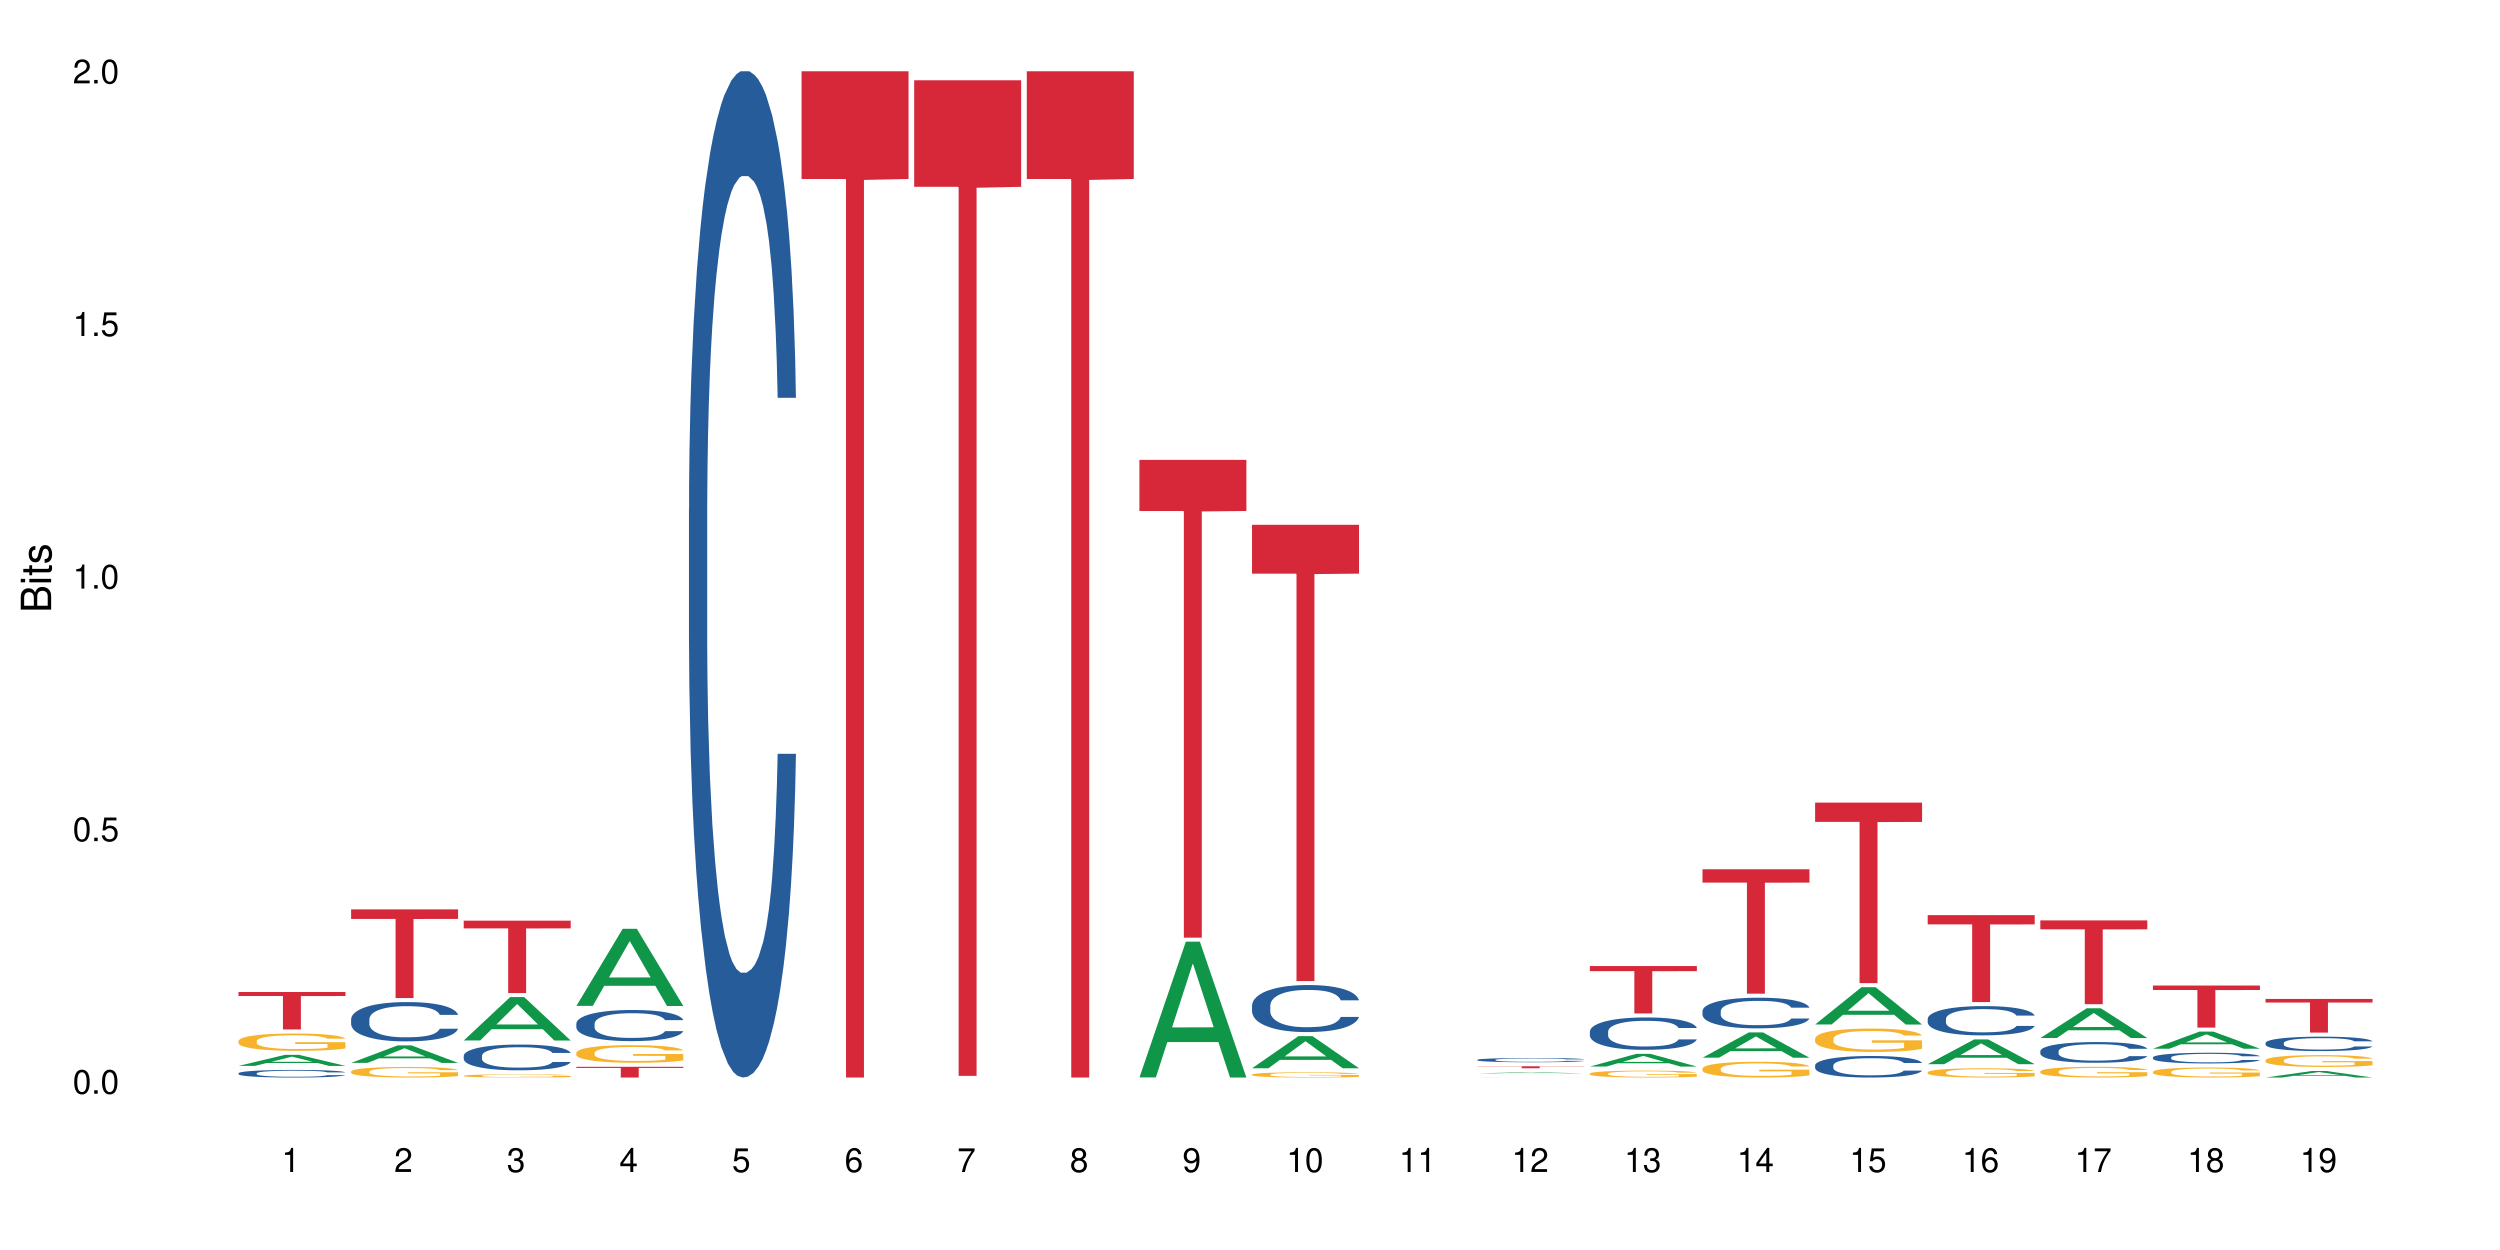 <?xml version="1.0" encoding="UTF-8"?>
<svg xmlns="http://www.w3.org/2000/svg" xmlns:xlink="http://www.w3.org/1999/xlink" width="720pt" height="360pt" viewBox="0 0 720 360" version="1.1">
<defs>
<g>
<symbol overflow="visible" id="glyph0-0">
<path style="stroke:none;" d=""/>
</symbol>
<symbol overflow="visible" id="glyph0-1">
<path style="stroke:none;" d="M 2.641 -6.938 C 2 -6.938 1.422 -6.656 1.078 -6.172 C 0.641 -5.562 0.406 -4.641 0.406 -3.359 C 0.406 -1.016 1.188 0.219 2.641 0.219 C 4.078 0.219 4.859 -1.016 4.859 -3.297 C 4.859 -4.641 4.656 -5.547 4.203 -6.172 C 3.844 -6.656 3.281 -6.938 2.641 -6.938 Z M 2.641 -6.188 C 3.547 -6.188 4 -5.25 4 -3.375 C 4 -1.406 3.562 -0.484 2.625 -0.484 C 1.734 -0.484 1.281 -1.438 1.281 -3.344 C 1.281 -5.25 1.734 -6.188 2.641 -6.188 Z M 2.641 -6.188 "/>
</symbol>
<symbol overflow="visible" id="glyph0-2">
<path style="stroke:none;" d="M 1.828 -1 L 0.828 -1 L 0.828 0 L 1.828 0 Z M 1.828 -1 "/>
</symbol>
<symbol overflow="visible" id="glyph0-3">
<path style="stroke:none;" d="M 4.562 -6.797 L 1.062 -6.797 L 0.547 -3.094 L 1.328 -3.094 C 1.719 -3.562 2.047 -3.734 2.578 -3.734 C 3.484 -3.734 4.062 -3.109 4.062 -2.094 C 4.062 -1.125 3.484 -0.531 2.578 -0.531 C 1.828 -0.531 1.375 -0.906 1.188 -1.672 L 0.328 -1.672 C 0.453 -1.109 0.547 -0.844 0.75 -0.594 C 1.125 -0.078 1.828 0.219 2.594 0.219 C 3.969 0.219 4.922 -0.781 4.922 -2.219 C 4.922 -3.562 4.031 -4.484 2.719 -4.484 C 2.25 -4.484 1.859 -4.359 1.469 -4.062 L 1.734 -5.969 L 4.562 -5.969 Z M 4.562 -6.797 "/>
</symbol>
<symbol overflow="visible" id="glyph0-4">
<path style="stroke:none;" d="M 2.484 -4.938 L 2.484 0 L 3.328 0 L 3.328 -6.938 L 2.766 -6.938 C 2.469 -5.875 2.281 -5.734 0.984 -5.562 L 0.984 -4.938 Z M 2.484 -4.938 "/>
</symbol>
<symbol overflow="visible" id="glyph0-5">
<path style="stroke:none;" d="M 4.859 -0.828 L 1.281 -0.828 C 1.359 -1.406 1.672 -1.781 2.5 -2.281 L 3.469 -2.828 C 4.406 -3.344 4.906 -4.062 4.906 -4.906 C 4.906 -5.484 4.672 -6.031 4.266 -6.406 C 3.859 -6.766 3.375 -6.938 2.719 -6.938 C 1.859 -6.938 1.219 -6.625 0.844 -6.031 C 0.609 -5.672 0.5 -5.234 0.484 -4.531 L 1.328 -4.531 C 1.359 -5.016 1.406 -5.281 1.531 -5.516 C 1.75 -5.938 2.188 -6.203 2.703 -6.203 C 3.469 -6.203 4.031 -5.641 4.031 -4.891 C 4.031 -4.344 3.719 -3.859 3.125 -3.516 L 2.234 -3 C 0.812 -2.172 0.406 -1.531 0.328 -0.016 L 4.859 -0.016 Z M 4.859 -0.828 "/>
</symbol>
<symbol overflow="visible" id="glyph0-6">
<path style="stroke:none;" d="M 2.125 -3.188 L 2.578 -3.188 C 3.5 -3.188 3.984 -2.766 3.984 -1.922 C 3.984 -1.062 3.469 -0.531 2.594 -0.531 C 1.656 -0.531 1.203 -1 1.156 -2.016 L 0.312 -2.016 C 0.344 -1.453 0.438 -1.094 0.609 -0.781 C 0.953 -0.109 1.625 0.219 2.547 0.219 C 3.953 0.219 4.859 -0.625 4.859 -1.938 C 4.859 -2.828 4.516 -3.297 3.703 -3.594 C 4.344 -3.844 4.656 -4.328 4.656 -5.031 C 4.656 -6.219 3.875 -6.938 2.578 -6.938 C 1.203 -6.938 0.484 -6.172 0.453 -4.703 L 1.297 -4.703 C 1.312 -5.125 1.344 -5.359 1.453 -5.578 C 1.641 -5.969 2.062 -6.203 2.594 -6.203 C 3.344 -6.203 3.797 -5.75 3.797 -5 C 3.797 -4.516 3.609 -4.219 3.25 -4.047 C 3.016 -3.953 2.703 -3.922 2.125 -3.906 Z M 2.125 -3.188 "/>
</symbol>
<symbol overflow="visible" id="glyph0-7">
<path style="stroke:none;" d="M 3.141 -1.672 L 3.141 0 L 3.984 0 L 3.984 -1.672 L 4.984 -1.672 L 4.984 -2.438 L 3.984 -2.438 L 3.984 -6.938 L 3.359 -6.938 L 0.266 -2.578 L 0.266 -1.672 Z M 3.141 -2.438 L 1 -2.438 L 3.141 -5.5 Z M 3.141 -2.438 "/>
</symbol>
<symbol overflow="visible" id="glyph0-8">
<path style="stroke:none;" d="M 4.781 -5.125 C 4.609 -6.266 3.891 -6.938 2.844 -6.938 C 2.094 -6.938 1.422 -6.578 1.031 -5.953 C 0.594 -5.266 0.406 -4.422 0.406 -3.172 C 0.406 -2 0.578 -1.25 0.984 -0.641 C 1.359 -0.078 1.953 0.219 2.703 0.219 C 3.984 0.219 4.922 -0.75 4.922 -2.094 C 4.922 -3.375 4.062 -4.281 2.844 -4.281 C 2.172 -4.281 1.641 -4.031 1.281 -3.516 C 1.281 -5.234 1.828 -6.188 2.797 -6.188 C 3.391 -6.188 3.797 -5.797 3.938 -5.125 Z M 2.734 -3.531 C 3.547 -3.531 4.062 -2.953 4.062 -2.031 C 4.062 -1.156 3.484 -0.531 2.703 -0.531 C 1.922 -0.531 1.328 -1.188 1.328 -2.078 C 1.328 -2.938 1.906 -3.531 2.734 -3.531 Z M 2.734 -3.531 "/>
</symbol>
<symbol overflow="visible" id="glyph0-9">
<path style="stroke:none;" d="M 4.984 -6.797 L 0.438 -6.797 L 0.438 -5.969 L 4.109 -5.969 C 2.5 -3.656 1.828 -2.234 1.328 0 L 2.219 0 C 2.594 -2.172 3.453 -4.047 4.984 -6.094 Z M 4.984 -6.797 "/>
</symbol>
<symbol overflow="visible" id="glyph0-10">
<path style="stroke:none;" d="M 3.75 -3.656 C 4.469 -4.094 4.688 -4.438 4.688 -5.078 C 4.688 -6.172 3.844 -6.938 2.641 -6.938 C 1.438 -6.938 0.594 -6.172 0.594 -5.094 C 0.594 -4.438 0.812 -4.094 1.516 -3.656 C 0.734 -3.266 0.359 -2.703 0.359 -1.922 C 0.359 -0.656 1.281 0.219 2.641 0.219 C 3.984 0.219 4.922 -0.656 4.922 -1.922 C 4.922 -2.703 4.531 -3.266 3.75 -3.656 Z M 2.641 -6.188 C 3.359 -6.188 3.812 -5.75 3.812 -5.062 C 3.812 -4.406 3.344 -3.984 2.641 -3.984 C 1.922 -3.984 1.453 -4.406 1.453 -5.078 C 1.453 -5.75 1.922 -6.188 2.641 -6.188 Z M 2.641 -3.266 C 3.484 -3.266 4.062 -2.719 4.062 -1.906 C 4.062 -1.078 3.484 -0.531 2.625 -0.531 C 1.797 -0.531 1.219 -1.094 1.219 -1.906 C 1.219 -2.719 1.781 -3.266 2.641 -3.266 Z M 2.641 -3.266 "/>
</symbol>
<symbol overflow="visible" id="glyph0-11">
<path style="stroke:none;" d="M 0.516 -1.578 C 0.672 -0.453 1.406 0.219 2.438 0.219 C 3.188 0.219 3.859 -0.141 4.266 -0.766 C 4.688 -1.453 4.891 -2.297 4.891 -3.547 C 4.891 -4.719 4.703 -5.453 4.312 -6.078 C 3.938 -6.641 3.344 -6.938 2.594 -6.938 C 1.297 -6.938 0.359 -5.969 0.359 -4.625 C 0.359 -3.344 1.234 -2.453 2.453 -2.453 C 3.094 -2.453 3.578 -2.672 4.016 -3.203 C 4 -1.484 3.469 -0.531 2.5 -0.531 C 1.906 -0.531 1.484 -0.906 1.359 -1.578 Z M 2.578 -6.203 C 3.375 -6.203 3.969 -5.531 3.969 -4.641 C 3.969 -3.797 3.391 -3.188 2.547 -3.188 C 1.734 -3.188 1.234 -3.766 1.234 -4.688 C 1.234 -5.562 1.797 -6.203 2.578 -6.203 Z M 2.578 -6.203 "/>
</symbol>
<symbol overflow="visible" id="glyph1-0">
<path style="stroke:none;" d=""/>
</symbol>
<symbol overflow="visible" id="glyph1-1">
<path style="stroke:none;" d="M 0 -0.953 L 0 -4.891 C 0 -5.719 -0.234 -6.344 -0.734 -6.797 C -1.188 -7.234 -1.812 -7.469 -2.5 -7.469 C -3.547 -7.469 -4.188 -7 -4.625 -5.875 C -4.984 -6.688 -5.625 -7.094 -6.531 -7.094 C -7.172 -7.094 -7.734 -6.859 -8.141 -6.391 C -8.562 -5.922 -8.75 -5.344 -8.75 -4.5 L -8.75 -0.953 Z M -4.984 -2.062 L -7.766 -2.062 L -7.766 -4.219 C -7.766 -4.844 -7.688 -5.203 -7.453 -5.5 C -7.219 -5.812 -6.859 -5.969 -6.375 -5.969 C -5.891 -5.969 -5.531 -5.812 -5.297 -5.5 C -5.062 -5.203 -4.984 -4.844 -4.984 -4.219 Z M -0.984 -2.062 L -4 -2.062 L -4 -4.781 C -4 -5.766 -3.438 -6.359 -2.484 -6.359 C -1.547 -6.359 -0.984 -5.766 -0.984 -4.781 Z M -0.984 -2.062 "/>
</symbol>
<symbol overflow="visible" id="glyph1-2">
<path style="stroke:none;" d="M -6.281 -1.797 L -6.281 -0.797 L 0 -0.797 L 0 -1.797 Z M -8.75 -1.797 L -8.75 -0.797 L -7.484 -0.797 L -7.484 -1.797 Z M -8.75 -1.797 "/>
</symbol>
<symbol overflow="visible" id="glyph1-3">
<path style="stroke:none;" d="M -6.281 -3.047 L -6.281 -2.016 L -8.016 -2.016 L -8.016 -1.016 L -6.281 -1.016 L -6.281 -0.172 L -5.469 -0.172 L -5.469 -1.016 L -0.719 -1.016 C -0.078 -1.016 0.281 -1.453 0.281 -2.234 C 0.281 -2.5 0.25 -2.719 0.188 -3.047 L -0.641 -3.047 C -0.609 -2.906 -0.594 -2.766 -0.594 -2.562 C -0.594 -2.141 -0.719 -2.016 -1.156 -2.016 L -5.469 -2.016 L -5.469 -3.047 Z M -6.281 -3.047 "/>
</symbol>
<symbol overflow="visible" id="glyph1-4">
<path style="stroke:none;" d="M -4.531 -5.25 C -5.766 -5.25 -6.469 -4.422 -6.469 -2.969 C -6.469 -1.516 -5.719 -0.562 -4.547 -0.562 C -3.562 -0.562 -3.094 -1.062 -2.734 -2.562 L -2.516 -3.484 C -2.344 -4.188 -2.094 -4.469 -1.641 -4.469 C -1.047 -4.469 -0.641 -3.875 -0.641 -3 C -0.641 -2.453 -0.797 -2 -1.062 -1.75 C -1.25 -1.594 -1.422 -1.531 -1.875 -1.469 L -1.875 -0.406 C -0.422 -0.453 0.281 -1.266 0.281 -2.922 C 0.281 -4.5 -0.5 -5.516 -1.719 -5.516 C -2.656 -5.516 -3.172 -4.984 -3.469 -3.734 L -3.703 -2.766 C -3.891 -1.953 -4.156 -1.609 -4.594 -1.609 C -5.188 -1.609 -5.547 -2.125 -5.547 -2.938 C -5.547 -3.75 -5.203 -4.172 -4.531 -4.203 Z M -4.531 -5.25 "/>
</symbol>
</g>
</defs>
<g id="surface1">
<rect x="0" y="0" width="720" height="360" style="fill:rgb(100%,100%,100%);fill-opacity:1;stroke:none;"/>
<path style=" stroke:none;fill-rule:nonzero;fill:rgb(6.275%,58.824%,28.235%);fill-opacity:1;" d="M 68.684 306.977 L 68.719 306.973 L 82.051 303.801 L 86.098 303.801 L 99.496 306.98 L 94.789 306.98 L 91.434 306.148 L 76.719 306.148 L 73.426 306.977 L 68.684 306.977 L 78.133 305.805 L 90.082 305.805 L 84.125 304.32 L 84.059 304.316 L 83.992 304.328 L 78.102 305.805 L 78.133 305.805 Z M 68.684 306.977 "/>
<path style=" stroke:none;fill-rule:nonzero;fill:rgb(14.51%,36.078%,60%);fill-opacity:1;" d="M 68.684 309.098 L 68.723 309.094 L 68.723 309.047 L 68.836 308.969 L 69.098 308.875 L 69.363 308.809 L 70.039 308.691 L 70.977 308.574 L 71.953 308.488 L 72.668 308.434 L 73.309 308.395 L 74.773 308.32 L 75.711 308.285 L 76.727 308.25 L 77.965 308.215 L 78.867 308.195 L 80.898 308.164 L 82.398 308.148 L 83.566 308.145 L 86.082 308.145 L 87.586 308.152 L 88.676 308.16 L 89.879 308.176 L 90.891 308.195 L 92.66 308.238 L 94.238 308.297 L 94.949 308.328 L 96.078 308.391 L 96.941 308.449 L 97.543 308.5 L 98.219 308.574 L 98.82 308.664 L 99.27 308.766 L 99.496 308.855 L 94.238 308.855 L 93.973 308.773 L 93.672 308.711 L 93.109 308.629 L 92.547 308.57 L 91.758 308.512 L 91.043 308.477 L 90.066 308.438 L 89.203 308.414 L 88.301 308.395 L 87.434 308.383 L 85.781 308.371 L 83.867 308.371 L 83.152 308.375 L 81.688 308.391 L 80.898 308.406 L 79.77 308.434 L 78.98 308.461 L 78.043 308.5 L 77.402 308.535 L 76.613 308.586 L 76.051 308.633 L 75.41 308.699 L 75.035 308.746 L 74.699 308.805 L 74.398 308.871 L 74.172 308.941 L 74.02 309.012 L 73.945 309.086 L 73.945 309.395 L 74.02 309.469 L 74.211 309.551 L 74.699 309.676 L 75.41 309.781 L 76.238 309.863 L 77.027 309.926 L 77.477 309.953 L 78.078 309.984 L 79.02 310.023 L 80.371 310.062 L 81.16 310.082 L 82.363 310.098 L 83.602 310.105 L 85.258 310.105 L 86.723 310.098 L 87.699 310.086 L 88.715 310.07 L 90.102 310.035 L 90.969 310.004 L 91.719 309.965 L 92.281 309.93 L 92.66 309.895 L 93.223 309.836 L 93.672 309.766 L 94.012 309.695 L 94.238 309.629 L 99.496 309.629 L 99.27 309.707 L 98.934 309.785 L 98.594 309.844 L 98.07 309.914 L 97.469 309.977 L 96.605 310.047 L 95.891 310.094 L 94.949 310.141 L 94.086 310.18 L 93.148 310.215 L 91.758 310.254 L 90.855 310.273 L 89.879 310.293 L 88.715 310.309 L 87.246 310.324 L 85.668 310.332 L 84.203 310.332 L 82.625 310.328 L 81.461 310.32 L 79.922 310.301 L 78.004 310.266 L 76.613 310.227 L 75.523 310.191 L 74.586 310.148 L 73.531 310.098 L 72.18 310.008 L 71.352 309.941 L 70.789 309.883 L 70.152 309.805 L 69.699 309.734 L 69.176 309.625 L 68.797 309.48 L 68.684 309.371 Z M 68.684 309.098 "/>
<path style=" stroke:none;fill-rule:nonzero;fill:rgb(96.863%,70.196%,16.863%);fill-opacity:1;" d="M 68.684 299.789 L 68.723 299.785 L 68.723 299.691 L 68.875 299.488 L 69.25 299.207 L 69.738 298.973 L 70.262 298.793 L 70.602 298.695 L 71.164 298.559 L 71.652 298.461 L 72.895 298.254 L 74.473 298.062 L 75.336 297.98 L 76.312 297.902 L 77.703 297.816 L 78.344 297.785 L 80.297 297.711 L 82.512 297.668 L 84.957 297.652 L 86.082 297.66 L 87.625 297.676 L 89.727 297.727 L 90.93 297.773 L 91.871 297.816 L 92.848 297.875 L 94.047 297.969 L 95.176 298.078 L 96.078 298.188 L 96.98 298.324 L 97.73 298.469 L 98.371 298.629 L 98.934 298.82 L 99.27 298.977 L 99.496 299.137 L 94.273 299.137 L 93.973 298.977 L 93.637 298.855 L 93.07 298.703 L 92.508 298.598 L 91.945 298.508 L 90.891 298.391 L 89.992 298.316 L 88.863 298.254 L 87.773 298.215 L 86.535 298.188 L 85.781 298.176 L 83.789 298.176 L 81.988 298.207 L 80.934 298.246 L 80.184 298.281 L 79.133 298.352 L 78.492 298.406 L 78.117 298.441 L 76.988 298.582 L 76.238 298.711 L 75.824 298.797 L 75.297 298.934 L 74.922 299.055 L 74.508 299.238 L 74.285 299.375 L 73.984 299.684 L 73.945 300.504 L 74.059 300.676 L 74.285 300.863 L 74.586 301.027 L 75.035 301.199 L 75.488 301.332 L 76.277 301.508 L 76.953 301.625 L 77.477 301.703 L 78.492 301.828 L 78.906 301.867 L 79.883 301.949 L 80.898 302.016 L 82.137 302.07 L 83.078 302.098 L 84.578 302.117 L 86.496 302.117 L 88.75 302.09 L 90.18 302.055 L 91.156 302.02 L 91.793 301.988 L 92.582 301.938 L 93.148 301.891 L 93.672 301.84 L 94.312 301.762 L 94.312 300.676 L 85.031 300.672 L 85.031 300.16 L 99.461 300.156 L 99.496 301.938 L 98.707 302.059 L 97.73 302.176 L 96.793 302.27 L 95.816 302.348 L 94.426 302.434 L 93.297 302.488 L 91.57 302.551 L 89.992 302.594 L 88.336 302.617 L 86.871 302.633 L 85.145 302.637 L 83.602 302.629 L 81.949 302.602 L 80.633 302.566 L 79.434 302.52 L 78.23 302.461 L 76.727 302.363 L 75.75 302.285 L 74.734 302.191 L 73.719 302.078 L 72.82 301.953 L 72.219 301.859 L 71.617 301.75 L 70.977 301.613 L 70.375 301.457 L 69.926 301.316 L 69.512 301.156 L 69.211 301.008 L 68.91 300.805 L 68.762 300.641 L 68.684 300.5 Z M 68.684 299.789 "/>
<path style=" stroke:none;fill-rule:nonzero;fill:rgb(83.922%,15.686%,22.353%);fill-opacity:1;" d="M 68.684 285.703 L 99.496 285.703 L 99.496 286.855 L 86.656 286.867 L 86.656 296.488 L 81.488 296.488 L 81.488 286.879 L 81.414 286.855 L 68.684 286.855 Z M 68.684 285.703 "/>
<path style=" stroke:none;fill-rule:nonzero;fill:rgb(6.275%,58.824%,28.235%);fill-opacity:1;" d="M 101.117 306.113 L 101.152 306.109 L 114.484 301.082 L 118.531 301.082 L 131.93 306.117 L 127.223 306.117 L 123.863 304.805 L 109.152 304.805 L 105.859 306.113 L 101.117 306.113 L 110.566 304.262 L 122.516 304.254 L 116.559 301.906 L 116.492 301.902 L 116.426 301.914 L 110.531 304.254 L 110.566 304.262 Z M 101.117 306.113 "/>
<path style=" stroke:none;fill-rule:nonzero;fill:rgb(14.51%,36.078%,60%);fill-opacity:1;" d="M 101.117 293.527 L 101.156 293.516 L 101.156 293.27 L 101.27 292.875 L 101.531 292.379 L 101.793 292.039 L 102.473 291.43 L 103.41 290.84 L 104.387 290.383 L 105.102 290.113 L 105.742 289.906 L 107.207 289.523 L 108.145 289.328 L 109.16 289.152 L 110.398 288.977 L 111.301 288.875 L 113.332 288.707 L 114.832 288.637 L 116 288.605 L 118.516 288.605 L 120.02 288.645 L 121.109 288.699 L 122.312 288.781 L 123.324 288.875 L 125.09 289.102 L 126.668 289.391 L 127.383 289.555 L 128.512 289.875 L 129.375 290.188 L 129.977 290.457 L 130.652 290.84 L 131.254 291.305 L 131.703 291.832 L 131.93 292.277 L 126.668 292.277 L 126.406 291.863 L 126.105 291.543 L 125.543 291.117 L 124.98 290.816 L 124.191 290.52 L 123.477 290.32 L 122.5 290.125 L 121.633 290 L 120.734 289.906 L 119.867 289.848 L 118.215 289.785 L 116.297 289.785 L 115.586 289.805 L 114.121 289.887 L 113.332 289.961 L 112.203 290.105 L 111.414 290.238 L 110.477 290.445 L 109.836 290.621 L 109.047 290.891 L 108.484 291.129 L 107.844 291.469 L 107.469 291.727 L 107.129 292.02 L 106.828 292.359 L 106.605 292.723 L 106.453 293.105 L 106.379 293.477 L 106.379 295.078 L 106.453 295.453 L 106.641 295.887 L 107.129 296.516 L 107.844 297.066 L 108.672 297.5 L 109.461 297.809 L 109.91 297.953 L 110.512 298.121 L 111.453 298.328 L 112.805 298.535 L 113.594 298.617 L 114.797 298.699 L 116.035 298.742 L 117.688 298.742 L 119.156 298.699 L 120.133 298.648 L 121.145 298.566 L 122.535 298.391 L 123.402 298.223 L 124.152 298.027 L 124.715 297.832 L 125.09 297.664 L 125.656 297.344 L 126.105 296.992 L 126.445 296.629 L 126.668 296.277 L 131.93 296.277 L 131.703 296.691 L 131.367 297.098 L 131.027 297.395 L 130.504 297.758 L 129.902 298.078 L 129.035 298.441 L 128.324 298.68 L 127.383 298.938 L 126.52 299.133 L 125.578 299.309 L 124.191 299.516 L 123.289 299.621 L 122.312 299.711 L 121.145 299.797 L 119.68 299.867 L 118.102 299.91 L 116.637 299.918 L 115.059 299.898 L 113.895 299.859 L 112.352 299.766 L 110.438 299.578 L 109.047 299.383 L 107.957 299.184 L 107.02 298.977 L 105.965 298.699 L 104.613 298.242 L 103.785 297.891 L 103.223 297.602 L 102.582 297.199 L 102.133 296.836 L 101.605 296.258 L 101.23 295.523 L 101.117 294.957 Z M 101.117 293.527 "/>
<path style=" stroke:none;fill-rule:nonzero;fill:rgb(96.863%,70.196%,16.863%);fill-opacity:1;" d="M 101.117 308.59 L 101.156 308.586 L 101.156 308.531 L 101.305 308.406 L 101.684 308.23 L 102.172 308.09 L 102.695 307.977 L 103.035 307.918 L 103.598 307.836 L 104.086 307.773 L 105.328 307.648 L 106.906 307.531 L 107.77 307.48 L 108.746 307.434 L 110.137 307.383 L 110.773 307.363 L 112.73 307.316 L 114.945 307.289 L 117.387 307.281 L 118.516 307.285 L 120.055 307.297 L 122.16 307.328 L 123.363 307.355 L 124.301 307.383 L 125.277 307.418 L 126.48 307.473 L 127.609 307.539 L 128.512 307.609 L 129.414 307.691 L 130.164 307.781 L 130.801 307.879 L 131.367 307.996 L 131.703 308.094 L 131.93 308.191 L 126.707 308.191 L 126.406 308.094 L 126.066 308.016 L 125.504 307.926 L 124.941 307.859 L 124.379 307.805 L 123.324 307.734 L 122.422 307.688 L 121.297 307.648 L 120.207 307.625 L 118.965 307.609 L 118.215 307.602 L 116.223 307.602 L 114.422 307.621 L 113.367 307.645 L 112.617 307.668 L 111.562 307.707 L 110.926 307.742 L 110.551 307.762 L 109.422 307.852 L 108.672 307.93 L 108.258 307.98 L 107.73 308.066 L 107.355 308.141 L 106.941 308.25 L 106.719 308.336 L 106.418 308.523 L 106.379 309.027 L 106.492 309.133 L 106.719 309.246 L 107.02 309.348 L 107.469 309.453 L 107.918 309.531 L 108.707 309.641 L 109.387 309.715 L 109.91 309.762 L 110.926 309.836 L 111.34 309.863 L 112.316 309.91 L 113.332 309.949 L 114.57 309.984 L 115.508 310 L 117.012 310.016 L 118.93 310.016 L 121.184 310 L 122.613 309.977 L 123.59 309.953 L 124.227 309.934 L 125.016 309.902 L 125.578 309.875 L 126.105 309.844 L 126.746 309.797 L 126.746 309.133 L 117.465 309.129 L 117.465 308.816 L 131.891 308.812 L 131.93 309.902 L 131.141 309.98 L 130.164 310.051 L 129.223 310.105 L 128.246 310.152 L 126.855 310.207 L 125.73 310.242 L 124 310.281 L 122.422 310.305 L 120.77 310.32 L 119.305 310.328 L 117.578 310.332 L 116.035 310.328 L 114.383 310.309 L 113.066 310.289 L 111.863 310.262 L 110.664 310.223 L 109.16 310.164 L 108.184 310.117 L 107.168 310.059 L 106.152 309.988 L 105.25 309.914 L 104.652 309.855 L 104.051 309.789 L 103.41 309.707 L 102.809 309.609 L 102.359 309.523 L 101.945 309.426 L 101.645 309.336 L 101.344 309.211 L 101.195 309.109 L 101.117 309.023 Z M 101.117 308.59 "/>
<path style=" stroke:none;fill-rule:nonzero;fill:rgb(83.922%,15.686%,22.353%);fill-opacity:1;" d="M 101.117 261.91 L 131.93 261.91 L 131.93 264.645 L 119.09 264.668 L 119.09 287.441 L 113.922 287.441 L 113.922 264.691 L 113.848 264.645 L 101.117 264.645 Z M 101.117 261.91 "/>
<path style=" stroke:none;fill-rule:nonzero;fill:rgb(6.275%,58.824%,28.235%);fill-opacity:1;" d="M 133.551 299.66 L 133.586 299.648 L 146.918 287.16 L 150.965 287.16 L 164.363 299.672 L 159.656 299.672 L 156.297 296.406 L 141.582 296.406 L 138.293 299.66 L 133.551 299.66 L 143 295.055 L 154.949 295.043 L 148.992 289.207 L 148.926 289.195 L 148.859 289.23 L 142.965 295.043 L 143 295.055 Z M 133.551 299.66 "/>
<path style=" stroke:none;fill-rule:nonzero;fill:rgb(14.51%,36.078%,60%);fill-opacity:1;" d="M 133.551 304.059 L 133.59 304.055 L 133.59 303.891 L 133.703 303.633 L 133.965 303.309 L 134.227 303.086 L 134.906 302.684 L 135.844 302.297 L 136.82 302 L 137.535 301.824 L 138.172 301.688 L 139.641 301.438 L 140.578 301.309 L 141.594 301.195 L 142.832 301.078 L 143.734 301.012 L 145.762 300.902 L 147.266 300.855 L 148.43 300.836 L 150.949 300.836 L 152.453 300.863 L 153.543 300.895 L 154.742 300.949 L 155.758 301.012 L 157.523 301.16 L 159.102 301.352 L 159.816 301.457 L 160.945 301.668 L 161.809 301.871 L 162.41 302.047 L 163.086 302.297 L 163.688 302.605 L 164.137 302.949 L 164.363 303.242 L 159.102 303.242 L 158.84 302.969 L 158.539 302.758 L 157.977 302.48 L 157.41 302.285 L 156.621 302.09 L 155.91 301.961 L 154.934 301.832 L 154.066 301.75 L 153.164 301.688 L 152.301 301.648 L 150.648 301.609 L 148.73 301.609 L 148.02 301.621 L 146.551 301.676 L 145.762 301.723 L 144.637 301.816 L 143.848 301.906 L 142.906 302.043 L 142.27 302.156 L 141.48 302.332 L 140.918 302.488 L 140.277 302.711 L 139.902 302.883 L 139.562 303.07 L 139.262 303.293 L 139.039 303.531 L 138.887 303.781 L 138.812 304.027 L 138.812 305.078 L 138.887 305.32 L 139.074 305.605 L 139.562 306.02 L 140.277 306.375 L 141.105 306.66 L 141.895 306.863 L 142.344 306.961 L 142.945 307.066 L 143.883 307.203 L 145.238 307.34 L 146.027 307.395 L 147.23 307.445 L 148.469 307.473 L 150.121 307.473 L 151.586 307.445 L 152.566 307.414 L 153.578 307.359 L 154.969 307.242 L 155.832 307.137 L 156.586 307.008 L 157.148 306.879 L 157.523 306.77 L 158.09 306.559 L 158.539 306.328 L 158.879 306.094 L 159.102 305.863 L 164.363 305.863 L 164.137 306.133 L 163.801 306.398 L 163.461 306.594 L 162.934 306.832 L 162.336 307.039 L 161.469 307.277 L 160.754 307.434 L 159.816 307.602 L 158.953 307.73 L 158.012 307.848 L 156.621 307.98 L 155.723 308.051 L 154.742 308.109 L 153.578 308.164 L 152.113 308.211 L 150.535 308.238 L 149.07 308.246 L 147.492 308.234 L 146.328 308.207 L 144.785 308.145 L 142.871 308.023 L 141.48 307.895 L 140.391 307.766 L 139.449 307.629 L 138.398 307.445 L 137.047 307.148 L 136.219 306.918 L 135.656 306.73 L 135.016 306.465 L 134.566 306.227 L 134.039 305.848 L 133.664 305.367 L 133.551 304.996 Z M 133.551 304.059 "/>
<path style=" stroke:none;fill-rule:nonzero;fill:rgb(96.863%,70.196%,16.863%);fill-opacity:1;" d="M 133.551 309.805 L 133.59 309.805 L 133.59 309.789 L 133.738 309.75 L 134.117 309.699 L 134.605 309.656 L 135.129 309.621 L 135.469 309.602 L 136.031 309.578 L 136.52 309.559 L 137.762 309.523 L 139.34 309.484 L 140.203 309.473 L 141.18 309.457 L 142.57 309.441 L 143.207 309.434 L 145.164 309.422 L 147.379 309.414 L 149.82 309.41 L 150.949 309.41 L 152.488 309.414 L 154.594 309.426 L 155.797 309.434 L 156.734 309.441 L 157.711 309.453 L 158.914 309.469 L 160.043 309.488 L 160.945 309.508 L 161.844 309.535 L 162.598 309.562 L 163.234 309.59 L 163.801 309.625 L 164.137 309.656 L 164.363 309.684 L 159.141 309.684 L 158.84 309.656 L 158.5 309.633 L 157.938 309.605 L 157.375 309.586 L 156.809 309.57 L 155.758 309.547 L 154.855 309.535 L 153.73 309.523 L 152.641 309.516 L 151.398 309.508 L 148.656 309.508 L 146.852 309.512 L 145.801 309.52 L 145.051 309.527 L 143.996 309.539 L 143.359 309.551 L 142.984 309.555 L 141.855 309.582 L 141.105 309.605 L 140.691 309.621 L 140.164 309.648 L 139.789 309.668 L 139.375 309.703 L 139.148 309.73 L 138.852 309.785 L 138.812 309.938 L 138.926 309.969 L 139.148 310.004 L 139.449 310.035 L 139.902 310.066 L 140.352 310.09 L 141.141 310.125 L 141.816 310.145 L 142.344 310.16 L 143.359 310.184 L 143.773 310.191 L 144.75 310.207 L 145.762 310.219 L 147.004 310.227 L 147.941 310.23 L 149.445 310.238 L 151.363 310.238 L 153.617 310.23 L 155.043 310.227 L 156.02 310.219 L 156.66 310.211 L 157.449 310.203 L 158.012 310.195 L 158.539 310.184 L 159.176 310.172 L 159.176 309.969 L 149.898 309.969 L 149.898 309.875 L 164.324 309.875 L 164.363 310.203 L 163.574 310.227 L 162.598 310.246 L 161.656 310.266 L 160.68 310.277 L 159.289 310.293 L 158.164 310.305 L 156.434 310.316 L 154.855 310.324 L 153.203 310.328 L 151.738 310.332 L 148.469 310.332 L 146.816 310.324 L 145.5 310.32 L 144.297 310.312 L 143.094 310.301 L 141.594 310.281 L 140.617 310.27 L 138.586 310.23 L 137.684 310.207 L 137.082 310.188 L 136.484 310.168 L 135.844 310.145 L 135.242 310.113 L 134.793 310.09 L 134.379 310.059 L 134.078 310.031 L 133.777 309.992 L 133.625 309.961 L 133.551 309.938 Z M 133.551 309.805 "/>
<path style=" stroke:none;fill-rule:nonzero;fill:rgb(83.922%,15.686%,22.353%);fill-opacity:1;" d="M 133.551 265.145 L 164.363 265.145 L 164.363 267.375 L 151.523 267.395 L 151.523 285.996 L 146.355 285.996 L 146.355 267.418 L 146.281 267.375 L 133.551 267.375 Z M 133.551 265.145 "/>
<path style=" stroke:none;fill-rule:nonzero;fill:rgb(6.275%,58.824%,28.235%);fill-opacity:1;" d="M 165.984 289.699 L 166.02 289.68 L 179.348 267.488 L 183.398 267.488 L 196.797 289.723 L 192.09 289.723 L 188.73 283.918 L 174.016 283.918 L 170.727 289.699 L 165.984 289.699 L 175.434 281.516 L 187.383 281.496 L 181.422 271.121 L 181.359 271.098 L 181.293 271.16 L 175.398 281.496 L 175.434 281.516 Z M 165.984 289.699 "/>
<path style=" stroke:none;fill-rule:nonzero;fill:rgb(14.51%,36.078%,60%);fill-opacity:1;" d="M 165.984 294.781 L 166.023 294.773 L 166.023 294.578 L 166.137 294.266 L 166.398 293.875 L 166.66 293.605 L 167.336 293.121 L 168.277 292.652 L 169.254 292.293 L 169.969 292.082 L 170.605 291.918 L 172.07 291.613 L 173.012 291.457 L 174.027 291.32 L 175.266 291.18 L 176.168 291.098 L 178.195 290.969 L 179.699 290.91 L 180.863 290.887 L 183.383 290.887 L 184.887 290.918 L 185.973 290.957 L 187.176 291.023 L 188.191 291.098 L 189.957 291.277 L 191.535 291.508 L 192.25 291.637 L 193.375 291.891 L 194.242 292.137 L 194.844 292.352 L 195.52 292.652 L 196.121 293.023 L 196.57 293.441 L 196.797 293.793 L 191.535 293.793 L 191.273 293.465 L 190.973 293.211 L 190.41 292.875 L 189.844 292.637 L 189.055 292.398 L 188.34 292.246 L 187.363 292.09 L 186.5 291.992 L 185.598 291.918 L 184.734 291.867 L 183.082 291.82 L 181.164 291.82 L 180.449 291.836 L 178.984 291.902 L 178.195 291.957 L 177.07 292.074 L 176.281 292.18 L 175.34 292.344 L 174.703 292.48 L 173.914 292.695 L 173.348 292.883 L 172.711 293.152 L 172.336 293.359 L 171.996 293.586 L 171.695 293.859 L 171.469 294.145 L 171.32 294.445 L 171.246 294.742 L 171.246 296.012 L 171.32 296.305 L 171.508 296.648 L 171.996 297.148 L 172.711 297.582 L 173.539 297.926 L 174.328 298.172 L 174.777 298.289 L 175.379 298.418 L 176.316 298.582 L 177.672 298.746 L 178.461 298.812 L 179.66 298.879 L 180.902 298.91 L 182.555 298.91 L 184.02 298.879 L 184.996 298.836 L 186.012 298.77 L 187.402 298.633 L 188.266 298.5 L 189.02 298.344 L 189.582 298.188 L 189.957 298.059 L 190.52 297.805 L 190.973 297.527 L 191.309 297.238 L 191.535 296.961 L 196.797 296.961 L 196.57 297.289 L 196.234 297.609 L 195.895 297.844 L 195.367 298.133 L 194.766 298.387 L 193.902 298.672 L 193.188 298.859 L 192.25 299.066 L 191.387 299.223 L 190.445 299.359 L 189.055 299.523 L 188.152 299.605 L 187.176 299.68 L 186.012 299.746 L 184.547 299.801 L 182.969 299.836 L 181.504 299.844 L 179.926 299.828 L 178.762 299.793 L 177.219 299.719 L 175.305 299.574 L 173.914 299.418 L 172.824 299.262 L 171.883 299.098 L 170.832 298.879 L 169.48 298.516 L 168.652 298.238 L 168.09 298.008 L 167.449 297.691 L 167 297.402 L 166.473 296.945 L 166.098 296.363 L 165.984 295.914 Z M 165.984 294.781 "/>
<path style=" stroke:none;fill-rule:nonzero;fill:rgb(96.863%,70.196%,16.863%);fill-opacity:1;" d="M 165.984 303.18 L 166.023 303.176 L 166.023 303.082 L 166.172 302.875 L 166.547 302.586 L 167.035 302.352 L 167.562 302.164 L 167.902 302.066 L 168.465 301.93 L 168.953 301.828 L 170.191 301.617 L 171.77 301.426 L 172.637 301.34 L 173.613 301.262 L 175.004 301.176 L 175.641 301.141 L 177.594 301.066 L 179.812 301.02 L 182.254 301.008 L 183.383 301.012 L 184.922 301.031 L 187.027 301.082 L 188.23 301.129 L 189.168 301.176 L 190.145 301.234 L 191.348 301.328 L 192.477 301.438 L 193.375 301.551 L 194.277 301.688 L 195.031 301.836 L 195.668 302 L 196.234 302.191 L 196.57 302.355 L 196.797 302.516 L 191.574 302.516 L 191.273 302.355 L 190.934 302.23 L 190.371 302.078 L 189.809 301.965 L 189.242 301.879 L 188.191 301.758 L 187.289 301.684 L 186.164 301.617 L 185.074 301.578 L 183.832 301.551 L 183.082 301.539 L 181.09 301.539 L 179.285 301.574 L 178.234 301.609 L 177.484 301.645 L 176.43 301.715 L 175.793 301.773 L 175.414 301.809 L 174.289 301.953 L 173.539 302.082 L 173.125 302.168 L 172.598 302.309 L 172.223 302.434 L 171.809 302.617 L 171.582 302.758 L 171.281 303.074 L 171.246 303.906 L 171.359 304.082 L 171.582 304.273 L 171.883 304.438 L 172.336 304.613 L 172.785 304.75 L 173.574 304.93 L 174.25 305.051 L 174.777 305.129 L 175.793 305.254 L 176.203 305.297 L 177.184 305.379 L 178.195 305.445 L 179.438 305.5 L 180.375 305.527 L 181.879 305.551 L 183.797 305.551 L 186.051 305.523 L 187.477 305.484 L 188.453 305.449 L 189.094 305.414 L 189.883 305.363 L 190.445 305.32 L 190.973 305.27 L 191.609 305.188 L 191.609 304.082 L 182.328 304.078 L 182.328 303.559 L 196.758 303.555 L 196.797 305.363 L 196.008 305.488 L 195.031 305.609 L 194.09 305.703 L 193.113 305.781 L 191.723 305.871 L 190.598 305.926 L 188.867 305.988 L 187.289 306.031 L 185.637 306.059 L 184.172 306.074 L 182.441 306.078 L 180.902 306.07 L 179.25 306.043 L 177.934 306.004 L 176.73 305.957 L 175.527 305.898 L 174.027 305.801 L 173.047 305.723 L 172.035 305.625 L 171.02 305.508 L 170.117 305.383 L 169.516 305.285 L 168.914 305.176 L 168.277 305.035 L 167.676 304.879 L 167.227 304.734 L 166.812 304.574 L 166.512 304.422 L 166.211 304.211 L 166.059 304.047 L 165.984 303.902 Z M 165.984 303.18 "/>
<path style=" stroke:none;fill-rule:nonzero;fill:rgb(83.922%,15.686%,22.353%);fill-opacity:1;" d="M 165.984 307.242 L 196.797 307.242 L 196.797 307.574 L 183.953 307.574 L 183.953 310.332 L 178.789 310.332 L 178.789 307.578 L 178.715 307.574 L 165.984 307.574 Z M 165.984 307.242 "/>
<path style=" stroke:none;fill-rule:nonzero;fill:rgb(14.51%,36.078%,60%);fill-opacity:1;" d="M 198.418 146.621 L 198.457 146.355 L 198.457 140 L 198.566 129.934 L 198.832 117.215 L 199.094 108.477 L 199.77 92.844 L 200.711 77.746 L 201.688 66.09 L 202.402 59.203 L 203.039 53.902 L 204.504 44.102 L 205.445 39.07 L 206.457 34.566 L 207.699 30.062 L 208.602 27.414 L 210.629 23.176 L 212.133 21.32 L 213.297 20.527 L 215.816 20.527 L 217.316 21.586 L 218.406 22.91 L 219.609 25.031 L 220.625 27.414 L 222.391 33.242 L 223.969 40.66 L 224.684 44.898 L 225.809 53.109 L 226.676 61.055 L 227.273 67.945 L 227.953 77.746 L 228.555 89.668 L 229.004 103.176 L 229.23 114.566 L 223.969 114.566 L 223.707 103.973 L 223.406 95.758 L 222.84 84.898 L 222.277 77.215 L 221.488 69.535 L 220.773 64.5 L 219.797 59.469 L 218.934 56.289 L 218.031 53.902 L 217.168 52.316 L 215.516 50.727 L 213.598 50.727 L 212.883 51.254 L 211.418 53.375 L 210.629 55.23 L 209.504 58.938 L 208.715 62.383 L 207.773 67.68 L 207.137 72.184 L 206.348 79.07 L 205.781 85.164 L 205.145 93.906 L 204.77 100.527 L 204.43 107.945 L 204.129 116.688 L 203.902 125.957 L 203.754 135.762 L 203.68 145.297 L 203.68 186.355 L 203.754 195.895 L 203.941 207.02 L 204.43 223.18 L 205.145 237.219 L 205.969 248.344 L 206.758 256.293 L 207.211 260 L 207.812 264.238 L 208.75 269.535 L 210.105 274.836 L 210.895 276.953 L 212.094 279.074 L 213.336 280.133 L 214.988 280.133 L 216.453 279.074 L 217.43 277.75 L 218.445 275.629 L 219.836 271.125 L 220.699 266.887 L 221.449 261.855 L 222.016 256.82 L 222.391 252.582 L 222.953 244.371 L 223.406 235.363 L 223.742 226.094 L 223.969 217.086 L 229.23 217.086 L 229.004 227.684 L 228.664 238.012 L 228.328 245.695 L 227.801 254.969 L 227.199 263.18 L 226.336 272.449 L 225.621 278.543 L 224.684 285.168 L 223.82 290.199 L 222.879 294.703 L 221.488 300 L 220.586 302.648 L 219.609 305.035 L 218.445 307.152 L 216.98 309.008 L 215.402 310.066 L 213.938 310.332 L 212.359 309.801 L 211.191 308.742 L 209.652 306.359 L 207.738 301.59 L 206.348 296.559 L 205.258 291.523 L 204.316 286.227 L 203.266 279.074 L 201.914 267.418 L 201.086 258.41 L 200.523 250.992 L 199.883 240.664 L 199.434 231.391 L 198.906 216.555 L 198.531 197.746 L 198.418 183.18 Z M 198.418 146.621 "/>
<path style=" stroke:none;fill-rule:nonzero;fill:rgb(83.922%,15.686%,22.353%);fill-opacity:1;" d="M 230.852 20.527 L 261.664 20.527 L 261.664 51.547 L 248.82 51.82 L 248.82 310.332 L 243.656 310.332 L 243.656 52.094 L 243.578 51.547 L 230.852 51.547 Z M 230.852 20.527 "/>
<path style=" stroke:none;fill-rule:nonzero;fill:rgb(83.922%,15.686%,22.353%);fill-opacity:1;" d="M 263.285 23.113 L 294.094 23.113 L 294.094 53.805 L 281.254 54.074 L 281.254 309.852 L 276.086 309.852 L 276.086 54.344 L 276.012 53.805 L 263.285 53.805 Z M 263.285 23.113 "/>
<path style=" stroke:none;fill-rule:nonzero;fill:rgb(83.922%,15.686%,22.353%);fill-opacity:1;" d="M 295.719 20.527 L 326.527 20.527 L 326.527 51.547 L 313.688 51.82 L 313.688 310.332 L 308.52 310.332 L 308.52 52.094 L 308.445 51.547 L 295.719 51.547 Z M 295.719 20.527 "/>
<path style=" stroke:none;fill-rule:nonzero;fill:rgb(6.275%,58.824%,28.235%);fill-opacity:1;" d="M 328.148 310.297 L 328.184 310.258 L 341.516 271.207 L 345.562 271.207 L 358.961 310.332 L 354.254 310.332 L 350.895 300.121 L 336.184 300.121 L 332.891 310.297 L 328.148 310.297 L 337.598 295.895 L 349.547 295.859 L 343.59 277.598 L 343.523 277.562 L 343.457 277.672 L 337.566 295.859 L 337.598 295.895 Z M 328.148 310.297 "/>
<path style=" stroke:none;fill-rule:nonzero;fill:rgb(83.922%,15.686%,22.353%);fill-opacity:1;" d="M 328.148 132.434 L 358.961 132.434 L 358.961 147.164 L 346.121 147.293 L 346.121 270.043 L 340.953 270.043 L 340.953 147.422 L 340.879 147.164 L 328.148 147.164 Z M 328.148 132.434 "/>
<path style=" stroke:none;fill-rule:nonzero;fill:rgb(6.275%,58.824%,28.235%);fill-opacity:1;" d="M 360.582 307.652 L 360.617 307.641 L 373.949 298.402 L 377.996 298.402 L 391.395 307.66 L 386.688 307.66 L 383.328 305.242 L 368.613 305.242 L 365.324 307.652 L 360.582 307.652 L 370.031 304.242 L 381.98 304.234 L 376.023 299.914 L 375.957 299.906 L 375.891 299.93 L 369.996 304.234 L 370.031 304.242 Z M 360.582 307.652 "/>
<path style=" stroke:none;fill-rule:nonzero;fill:rgb(14.51%,36.078%,60%);fill-opacity:1;" d="M 360.582 289.59 L 360.621 289.578 L 360.621 289.281 L 360.734 288.812 L 360.996 288.219 L 361.258 287.809 L 361.938 287.078 L 362.875 286.375 L 363.852 285.828 L 364.566 285.508 L 365.203 285.262 L 366.672 284.805 L 367.609 284.566 L 368.625 284.359 L 369.863 284.148 L 370.766 284.023 L 372.797 283.824 L 374.297 283.738 L 375.461 283.703 L 377.98 283.703 L 379.484 283.75 L 380.574 283.812 L 381.773 283.914 L 382.789 284.023 L 384.555 284.297 L 386.133 284.641 L 386.848 284.84 L 387.977 285.223 L 388.84 285.594 L 389.441 285.918 L 390.117 286.375 L 390.719 286.93 L 391.168 287.562 L 391.395 288.094 L 386.133 288.094 L 385.871 287.598 L 385.57 287.215 L 385.008 286.707 L 384.441 286.348 L 383.652 285.992 L 382.941 285.754 L 381.965 285.52 L 381.098 285.371 L 380.195 285.262 L 379.332 285.188 L 377.68 285.113 L 375.762 285.113 L 375.051 285.137 L 373.586 285.234 L 372.797 285.324 L 371.668 285.496 L 370.879 285.656 L 369.938 285.902 L 369.301 286.113 L 368.512 286.438 L 367.949 286.719 L 367.309 287.129 L 366.934 287.438 L 366.594 287.785 L 366.293 288.191 L 366.07 288.625 L 365.918 289.082 L 365.844 289.527 L 365.844 291.445 L 365.918 291.891 L 366.105 292.41 L 366.594 293.168 L 367.309 293.824 L 368.137 294.344 L 368.926 294.715 L 369.375 294.887 L 369.977 295.086 L 370.918 295.332 L 372.27 295.578 L 373.059 295.68 L 374.262 295.777 L 375.5 295.828 L 377.152 295.828 L 378.617 295.777 L 379.598 295.715 L 380.609 295.617 L 382 295.406 L 382.863 295.207 L 383.617 294.973 L 384.18 294.738 L 384.555 294.539 L 385.121 294.156 L 385.57 293.734 L 385.91 293.301 L 386.133 292.883 L 391.395 292.883 L 391.168 293.375 L 390.832 293.859 L 390.492 294.219 L 389.965 294.652 L 389.367 295.035 L 388.5 295.469 L 387.789 295.754 L 386.848 296.062 L 385.984 296.297 L 385.043 296.508 L 383.652 296.754 L 382.754 296.879 L 381.773 296.988 L 380.609 297.09 L 379.145 297.176 L 377.566 297.227 L 376.102 297.238 L 374.523 297.211 L 373.359 297.164 L 371.816 297.051 L 369.902 296.828 L 368.512 296.594 L 367.422 296.359 L 366.48 296.109 L 365.43 295.777 L 364.078 295.234 L 363.25 294.812 L 362.688 294.465 L 362.047 293.984 L 361.598 293.551 L 361.07 292.855 L 360.695 291.98 L 360.582 291.297 Z M 360.582 289.59 "/>
<path style=" stroke:none;fill-rule:nonzero;fill:rgb(96.863%,70.196%,16.863%);fill-opacity:1;" d="M 360.582 309.469 L 360.621 309.469 L 360.621 309.441 L 360.77 309.379 L 361.148 309.293 L 361.637 309.223 L 362.16 309.168 L 362.5 309.141 L 363.062 309.098 L 363.551 309.066 L 364.793 309.004 L 366.371 308.949 L 367.234 308.922 L 368.211 308.898 L 369.602 308.875 L 370.238 308.863 L 372.195 308.84 L 374.41 308.828 L 376.852 308.824 L 377.98 308.824 L 379.52 308.832 L 381.625 308.848 L 382.828 308.859 L 383.766 308.875 L 384.742 308.891 L 385.945 308.918 L 387.074 308.953 L 387.977 308.984 L 388.879 309.027 L 389.629 309.07 L 390.266 309.117 L 390.832 309.176 L 391.168 309.227 L 391.395 309.273 L 386.172 309.273 L 385.871 309.227 L 385.531 309.188 L 384.969 309.141 L 384.406 309.109 L 383.844 309.082 L 382.789 309.047 L 381.887 309.023 L 380.762 309.004 L 379.672 308.992 L 378.43 308.984 L 377.68 308.98 L 375.688 308.98 L 373.883 308.992 L 372.832 309.004 L 372.082 309.016 L 371.027 309.035 L 370.391 309.051 L 370.016 309.062 L 368.887 309.105 L 368.137 309.145 L 367.723 309.168 L 367.195 309.211 L 366.82 309.25 L 366.406 309.305 L 366.184 309.344 L 365.883 309.438 L 365.844 309.688 L 365.957 309.738 L 366.184 309.797 L 366.48 309.844 L 366.934 309.898 L 367.383 309.938 L 368.172 309.992 L 368.848 310.027 L 369.375 310.051 L 370.391 310.086 L 370.805 310.098 L 371.781 310.125 L 372.797 310.145 L 374.035 310.16 L 374.973 310.168 L 376.477 310.176 L 378.395 310.176 L 380.648 310.168 L 382.074 310.156 L 383.055 310.145 L 383.691 310.137 L 384.48 310.121 L 385.043 310.105 L 385.57 310.09 L 386.211 310.066 L 386.211 309.738 L 376.93 309.738 L 376.93 309.582 L 391.355 309.582 L 391.395 310.121 L 390.605 310.156 L 389.629 310.191 L 388.688 310.223 L 387.711 310.246 L 386.32 310.27 L 385.195 310.285 L 383.465 310.305 L 381.887 310.32 L 380.234 310.328 L 378.77 310.332 L 377.039 310.332 L 375.5 310.328 L 373.848 310.32 L 372.531 310.309 L 371.328 310.297 L 370.129 310.277 L 368.625 310.25 L 367.648 310.227 L 366.633 310.199 L 365.617 310.164 L 364.715 310.125 L 364.113 310.098 L 363.516 310.062 L 362.875 310.023 L 362.273 309.977 L 361.824 309.934 L 361.41 309.883 L 361.109 309.84 L 360.809 309.777 L 360.66 309.727 L 360.582 309.684 Z M 360.582 309.469 "/>
<path style=" stroke:none;fill-rule:nonzero;fill:rgb(83.922%,15.686%,22.353%);fill-opacity:1;" d="M 360.582 151.145 L 391.395 151.145 L 391.395 165.207 L 378.555 165.332 L 378.555 282.539 L 373.387 282.539 L 373.387 165.457 L 373.312 165.207 L 360.582 165.207 Z M 360.582 151.145 "/>
<path style=" stroke:none;fill-rule:nonzero;fill:rgb(6.275%,58.824%,28.235%);fill-opacity:1;" d="M 425.449 309.121 L 425.48 309.121 L 438.812 308.824 L 442.863 308.824 L 456.262 309.121 L 451.555 309.121 L 448.195 309.043 L 433.48 309.043 L 430.188 309.121 L 425.449 309.121 L 434.898 309.012 L 446.848 309.012 L 440.887 308.871 L 440.758 308.871 L 434.863 309.012 L 434.898 309.012 Z M 425.449 309.121 "/>
<path style=" stroke:none;fill-rule:nonzero;fill:rgb(14.51%,36.078%,60%);fill-opacity:1;" d="M 425.449 305.234 L 425.488 305.234 L 425.488 305.207 L 425.598 305.164 L 425.863 305.109 L 426.125 305.074 L 426.801 305.008 L 427.742 304.941 L 428.719 304.895 L 429.434 304.863 L 430.07 304.844 L 431.535 304.801 L 432.477 304.777 L 433.492 304.762 L 434.73 304.742 L 435.633 304.73 L 437.66 304.711 L 439.164 304.703 L 440.328 304.699 L 442.848 304.699 L 444.348 304.707 L 445.438 304.711 L 446.641 304.719 L 447.656 304.73 L 449.422 304.754 L 451 304.785 L 451.715 304.805 L 452.84 304.84 L 453.707 304.871 L 454.309 304.902 L 454.984 304.941 L 455.586 304.992 L 456.035 305.051 L 456.262 305.098 L 451 305.098 L 450.738 305.055 L 450.438 305.02 L 449.871 304.973 L 449.309 304.941 L 448.52 304.906 L 447.805 304.887 L 446.828 304.867 L 445.965 304.852 L 445.062 304.844 L 444.199 304.836 L 442.547 304.828 L 440.629 304.828 L 439.914 304.832 L 438.449 304.84 L 437.66 304.848 L 436.535 304.863 L 435.746 304.879 L 434.805 304.898 L 434.168 304.918 L 433.379 304.949 L 432.812 304.973 L 432.176 305.012 L 431.801 305.039 L 431.461 305.07 L 431.16 305.105 L 430.934 305.148 L 430.785 305.188 L 430.711 305.227 L 430.711 305.402 L 430.785 305.441 L 430.973 305.488 L 431.461 305.559 L 432.176 305.617 L 433 305.664 L 433.789 305.699 L 434.242 305.715 L 434.844 305.73 L 435.781 305.754 L 437.137 305.777 L 437.926 305.785 L 439.125 305.793 L 440.367 305.797 L 442.02 305.797 L 443.484 305.793 L 444.461 305.789 L 445.477 305.781 L 446.867 305.762 L 447.73 305.742 L 448.484 305.723 L 449.422 305.684 L 449.984 305.648 L 450.438 305.609 L 450.773 305.57 L 451 305.531 L 456.262 305.531 L 456.035 305.578 L 455.695 305.621 L 455.359 305.652 L 454.832 305.691 L 454.23 305.727 L 453.367 305.766 L 452.652 305.793 L 451.715 305.82 L 450.852 305.84 L 449.91 305.859 L 448.52 305.883 L 447.617 305.895 L 446.641 305.902 L 445.477 305.914 L 444.012 305.922 L 442.434 305.926 L 439.391 305.926 L 438.227 305.918 L 436.684 305.91 L 434.77 305.891 L 433.379 305.867 L 432.289 305.848 L 431.348 305.824 L 430.297 305.793 L 428.945 305.746 L 428.117 305.707 L 427.555 305.676 L 426.914 305.633 L 426.465 305.594 L 425.938 305.531 L 425.562 305.449 L 425.449 305.391 Z M 425.449 305.234 "/>
<path style=" stroke:none;fill-rule:nonzero;fill:rgb(96.863%,70.196%,16.863%);fill-opacity:1;" d="M 425.449 310.305 L 425.488 310.305 L 425.637 310.301 L 426.012 310.301 L 426.5 310.297 L 427.027 310.297 L 427.367 310.293 L 428.418 310.293 L 429.656 310.289 L 432.102 310.289 L 433.078 310.285 L 449.609 310.285 L 450.812 310.289 L 453.742 310.289 L 454.496 310.293 L 455.133 310.293 L 455.695 310.297 L 456.262 310.297 L 450.398 310.297 L 449.836 310.293 L 447.656 310.293 L 446.754 310.289 L 436.945 310.289 L 435.895 310.293 L 433 310.293 L 432.59 310.297 L 431.688 310.297 L 431.273 310.301 L 431.047 310.301 L 430.746 310.305 L 430.711 310.312 L 430.824 310.312 L 431.047 310.316 L 431.348 310.316 L 431.801 310.32 L 433.039 310.32 L 433.715 310.324 L 436.648 310.324 L 437.66 310.328 L 447.918 310.328 L 448.559 310.324 L 451.074 310.324 L 451.074 310.312 L 441.793 310.312 L 441.793 310.309 L 456.223 310.309 L 456.262 310.324 L 455.473 310.328 L 452.578 310.328 L 451.188 310.332 L 434.992 310.332 L 433.492 310.328 L 430.484 310.328 L 429.582 310.324 L 427.742 310.324 L 427.141 310.32 L 426.688 310.32 L 426.277 310.316 L 425.676 310.316 L 425.523 310.312 L 425.449 310.312 Z M 425.449 310.305 "/>
<path style=" stroke:none;fill-rule:nonzero;fill:rgb(83.922%,15.686%,22.353%);fill-opacity:1;" d="M 425.449 307.09 L 456.262 307.09 L 456.262 307.152 L 443.418 307.152 L 443.418 307.66 L 438.254 307.66 L 438.254 307.152 L 425.449 307.152 Z M 425.449 307.09 "/>
<path style=" stroke:none;fill-rule:nonzero;fill:rgb(6.275%,58.824%,28.235%);fill-opacity:1;" d="M 457.883 307.168 L 457.914 307.164 L 471.246 303.512 L 475.297 303.512 L 488.695 307.172 L 483.988 307.172 L 480.629 306.219 L 465.914 306.219 L 462.621 307.168 L 457.883 307.168 L 467.328 305.82 L 479.277 305.82 L 473.32 304.109 L 473.254 304.105 L 473.188 304.117 L 467.297 305.82 L 467.328 305.82 Z M 457.883 307.168 "/>
<path style=" stroke:none;fill-rule:nonzero;fill:rgb(14.51%,36.078%,60%);fill-opacity:1;" d="M 457.883 297.086 L 457.918 297.078 L 457.918 296.875 L 458.031 296.551 L 458.297 296.141 L 458.559 295.859 L 459.234 295.359 L 460.176 294.875 L 461.152 294.5 L 461.863 294.277 L 462.504 294.105 L 463.969 293.793 L 464.91 293.629 L 465.922 293.484 L 467.164 293.34 L 468.066 293.254 L 470.094 293.121 L 471.598 293.059 L 472.762 293.035 L 475.281 293.035 L 476.781 293.066 L 477.871 293.109 L 479.074 293.18 L 480.09 293.254 L 481.855 293.441 L 483.434 293.68 L 484.148 293.816 L 485.273 294.082 L 486.137 294.336 L 486.738 294.559 L 487.418 294.875 L 488.016 295.258 L 488.469 295.691 L 488.695 296.059 L 483.434 296.059 L 483.172 295.715 L 482.871 295.453 L 482.305 295.102 L 481.742 294.855 L 480.953 294.609 L 480.238 294.449 L 479.262 294.285 L 478.398 294.184 L 477.496 294.105 L 476.633 294.055 L 474.98 294.004 L 473.062 294.004 L 472.348 294.023 L 470.883 294.09 L 470.094 294.148 L 468.969 294.27 L 468.18 294.379 L 467.238 294.551 L 466.602 294.695 L 465.812 294.914 L 465.246 295.113 L 464.609 295.395 L 464.234 295.605 L 463.895 295.844 L 463.594 296.125 L 463.367 296.422 L 463.219 296.738 L 463.145 297.043 L 463.145 298.363 L 463.219 298.672 L 463.406 299.027 L 463.895 299.547 L 464.609 300 L 465.434 300.355 L 466.223 300.613 L 466.676 300.73 L 467.277 300.867 L 468.215 301.039 L 469.566 301.207 L 470.355 301.277 L 471.559 301.344 L 472.801 301.379 L 474.453 301.379 L 475.918 301.344 L 476.895 301.301 L 477.91 301.234 L 479.301 301.09 L 480.164 300.953 L 480.914 300.789 L 481.48 300.629 L 481.855 300.492 L 482.418 300.23 L 482.871 299.938 L 483.207 299.641 L 483.434 299.352 L 488.695 299.352 L 488.469 299.691 L 488.129 300.023 L 487.793 300.27 L 487.266 300.57 L 486.664 300.832 L 485.801 301.133 L 485.086 301.328 L 484.148 301.539 L 483.281 301.703 L 482.344 301.848 L 480.953 302.016 L 480.051 302.102 L 479.074 302.18 L 477.91 302.246 L 476.445 302.305 L 474.867 302.34 L 473.402 302.348 L 471.824 302.332 L 470.656 302.297 L 469.117 302.223 L 467.199 302.066 L 465.812 301.906 L 464.723 301.746 L 463.781 301.574 L 462.73 301.344 L 461.375 300.969 L 460.551 300.68 L 459.988 300.441 L 459.348 300.109 L 458.898 299.812 L 458.371 299.336 L 457.996 298.73 L 457.883 298.262 Z M 457.883 297.086 "/>
<path style=" stroke:none;fill-rule:nonzero;fill:rgb(96.863%,70.196%,16.863%);fill-opacity:1;" d="M 457.883 309.191 L 457.918 309.188 L 457.918 309.152 L 458.07 309.07 L 458.445 308.957 L 458.934 308.863 L 459.461 308.793 L 459.797 308.754 L 460.363 308.699 L 460.852 308.66 L 462.09 308.578 L 463.668 308.5 L 464.531 308.469 L 465.512 308.438 L 466.898 308.402 L 467.539 308.391 L 469.492 308.359 L 471.711 308.34 L 474.152 308.336 L 475.281 308.34 L 476.82 308.344 L 478.926 308.367 L 480.125 308.383 L 481.066 308.402 L 482.043 308.426 L 483.246 308.461 L 484.371 308.504 L 485.273 308.551 L 486.176 308.605 L 486.926 308.664 L 487.566 308.727 L 488.129 308.805 L 488.469 308.867 L 488.695 308.93 L 483.473 308.93 L 483.172 308.867 L 482.832 308.816 L 482.27 308.758 L 481.703 308.715 L 481.141 308.68 L 480.09 308.633 L 479.188 308.602 L 478.059 308.578 L 476.969 308.559 L 475.73 308.551 L 474.98 308.547 L 472.988 308.547 L 471.184 308.559 L 470.133 308.574 L 469.379 308.586 L 468.328 308.613 L 467.688 308.637 L 467.312 308.652 L 466.188 308.707 L 465.434 308.758 L 465.023 308.793 L 464.496 308.848 L 464.121 308.898 L 463.707 308.969 L 463.48 309.023 L 463.18 309.148 L 463.145 309.477 L 463.254 309.547 L 463.48 309.621 L 463.781 309.688 L 464.234 309.758 L 464.684 309.809 L 465.473 309.879 L 466.148 309.926 L 466.676 309.957 L 467.688 310.008 L 468.102 310.023 L 469.078 310.059 L 470.094 310.082 L 471.336 310.105 L 472.273 310.117 L 473.777 310.125 L 475.691 310.125 L 477.949 310.113 L 479.375 310.098 L 480.352 310.086 L 480.992 310.07 L 481.781 310.051 L 482.344 310.035 L 482.871 310.012 L 483.508 309.98 L 483.508 309.547 L 474.227 309.543 L 474.227 309.34 L 488.656 309.34 L 488.695 310.051 L 487.906 310.102 L 486.926 310.148 L 485.988 310.184 L 485.012 310.215 L 483.621 310.25 L 482.492 310.273 L 480.766 310.297 L 479.188 310.312 L 477.535 310.324 L 476.07 310.332 L 474.34 310.332 L 472.801 310.328 L 471.145 310.316 L 469.832 310.305 L 468.629 310.285 L 467.426 310.262 L 465.922 310.223 L 464.945 310.191 L 463.934 310.152 L 462.918 310.109 L 462.016 310.059 L 461.414 310.02 L 460.812 309.977 L 460.176 309.922 L 459.574 309.859 L 459.121 309.805 L 458.707 309.738 L 458.41 309.68 L 458.109 309.598 L 457.957 309.531 L 457.883 309.477 Z M 457.883 309.191 "/>
<path style=" stroke:none;fill-rule:nonzero;fill:rgb(83.922%,15.686%,22.353%);fill-opacity:1;" d="M 457.883 278.23 L 488.695 278.23 L 488.695 279.691 L 475.852 279.703 L 475.852 291.871 L 470.688 291.871 L 470.688 279.719 L 470.609 279.691 L 457.883 279.691 Z M 457.883 278.23 "/>
<path style=" stroke:none;fill-rule:nonzero;fill:rgb(6.275%,58.824%,28.235%);fill-opacity:1;" d="M 490.316 304.617 L 490.348 304.613 L 503.68 297.332 L 507.73 297.332 L 521.125 304.625 L 516.418 304.625 L 513.062 302.723 L 498.348 302.723 L 495.055 304.617 L 490.316 304.617 L 499.762 301.934 L 511.711 301.926 L 505.754 298.523 L 505.688 298.516 L 505.621 298.535 L 499.73 301.926 L 499.762 301.934 Z M 490.316 304.617 "/>
<path style=" stroke:none;fill-rule:nonzero;fill:rgb(14.51%,36.078%,60%);fill-opacity:1;" d="M 490.316 291.184 L 490.352 291.176 L 490.352 290.98 L 490.465 290.676 L 490.73 290.285 L 490.992 290.02 L 491.668 289.547 L 492.605 289.086 L 493.586 288.73 L 494.297 288.52 L 494.938 288.359 L 496.402 288.062 L 497.344 287.906 L 498.355 287.77 L 499.598 287.633 L 500.5 287.555 L 502.527 287.422 L 504.031 287.367 L 505.195 287.344 L 507.711 287.344 L 509.215 287.375 L 510.305 287.414 L 511.508 287.48 L 512.523 287.555 L 514.289 287.73 L 515.867 287.957 L 516.582 288.086 L 517.707 288.336 L 518.57 288.578 L 519.172 288.785 L 519.848 289.086 L 520.449 289.449 L 520.902 289.859 L 521.125 290.207 L 515.867 290.207 L 515.602 289.883 L 515.301 289.633 L 514.738 289.305 L 514.176 289.07 L 513.387 288.836 L 512.672 288.684 L 511.695 288.527 L 510.832 288.434 L 509.93 288.359 L 509.066 288.312 L 507.41 288.262 L 505.496 288.262 L 504.781 288.277 L 503.316 288.344 L 502.527 288.398 L 501.398 288.512 L 500.609 288.617 L 499.672 288.777 L 499.031 288.914 L 498.242 289.125 L 497.68 289.312 L 497.043 289.578 L 496.664 289.777 L 496.328 290.004 L 496.027 290.27 L 495.801 290.555 L 495.652 290.852 L 495.574 291.141 L 495.574 292.391 L 495.652 292.684 L 495.84 293.02 L 496.328 293.512 L 497.043 293.941 L 497.867 294.281 L 498.656 294.52 L 499.109 294.633 L 499.711 294.762 L 500.648 294.926 L 502 295.086 L 502.789 295.152 L 503.992 295.215 L 505.234 295.246 L 506.887 295.246 L 508.352 295.215 L 509.328 295.176 L 510.344 295.109 L 511.734 294.973 L 512.598 294.844 L 513.348 294.691 L 513.914 294.539 L 514.289 294.41 L 514.852 294.16 L 515.301 293.883 L 515.641 293.602 L 515.867 293.328 L 521.125 293.328 L 520.902 293.648 L 520.562 293.965 L 520.227 294.199 L 519.699 294.48 L 519.098 294.73 L 518.234 295.012 L 517.52 295.199 L 516.582 295.402 L 515.715 295.555 L 514.777 295.691 L 513.387 295.852 L 512.484 295.934 L 511.508 296.004 L 510.344 296.07 L 508.879 296.125 L 507.301 296.16 L 505.832 296.168 L 504.254 296.152 L 503.09 296.117 L 501.551 296.047 L 499.633 295.902 L 498.242 295.746 L 497.152 295.594 L 496.215 295.434 L 495.164 295.215 L 493.809 294.859 L 492.984 294.586 L 492.418 294.359 L 491.781 294.047 L 491.328 293.762 L 490.805 293.312 L 490.43 292.738 L 490.316 292.297 Z M 490.316 291.184 "/>
<path style=" stroke:none;fill-rule:nonzero;fill:rgb(96.863%,70.196%,16.863%);fill-opacity:1;" d="M 490.316 307.734 L 490.352 307.73 L 490.352 307.648 L 490.504 307.461 L 490.879 307.203 L 491.367 306.992 L 491.895 306.828 L 492.23 306.738 L 492.797 306.613 L 493.285 306.523 L 494.523 306.336 L 496.102 306.164 L 496.965 306.09 L 497.941 306.016 L 499.332 305.938 L 499.973 305.91 L 501.926 305.844 L 504.145 305.801 L 506.586 305.789 L 507.711 305.793 L 509.254 305.809 L 511.355 305.855 L 512.559 305.898 L 513.5 305.938 L 514.477 305.992 L 515.68 306.074 L 516.805 306.176 L 517.707 306.273 L 518.609 306.398 L 519.359 306.531 L 520 306.676 L 520.562 306.852 L 520.902 306.996 L 521.125 307.141 L 515.902 307.141 L 515.602 306.996 L 515.266 306.883 L 514.703 306.746 L 514.137 306.648 L 513.574 306.57 L 512.523 306.461 L 511.621 306.395 L 510.492 306.336 L 509.402 306.301 L 508.164 306.273 L 507.41 306.266 L 505.422 306.266 L 503.617 306.297 L 502.566 306.328 L 501.812 306.363 L 500.762 306.426 L 500.121 306.473 L 499.746 306.508 L 498.621 306.637 L 497.867 306.75 L 497.453 306.832 L 496.93 306.957 L 496.555 307.066 L 496.141 307.234 L 495.914 307.359 L 495.613 307.641 L 495.574 308.387 L 495.688 308.543 L 495.914 308.715 L 496.215 308.863 L 496.664 309.02 L 497.117 309.141 L 497.906 309.305 L 498.582 309.41 L 499.109 309.48 L 500.121 309.594 L 500.535 309.633 L 501.512 309.707 L 502.527 309.766 L 503.766 309.812 L 504.707 309.84 L 506.211 309.859 L 508.125 309.859 L 510.379 309.836 L 511.809 309.801 L 512.785 309.77 L 513.426 309.738 L 514.215 309.695 L 514.777 309.652 L 515.301 309.605 L 515.941 309.535 L 515.941 308.543 L 506.66 308.539 L 506.66 308.074 L 521.09 308.07 L 521.125 309.695 L 520.336 309.805 L 519.359 309.914 L 518.422 309.996 L 517.445 310.066 L 516.055 310.145 L 514.926 310.195 L 513.199 310.254 L 511.621 310.289 L 509.969 310.316 L 508.5 310.328 L 506.773 310.332 L 505.234 310.324 L 503.578 310.301 L 502.266 310.266 L 501.062 310.223 L 499.859 310.172 L 498.355 310.082 L 497.379 310.012 L 496.363 309.926 L 495.352 309.82 L 494.449 309.711 L 493.848 309.621 L 493.246 309.523 L 492.605 309.398 L 492.008 309.258 L 491.555 309.129 L 491.141 308.984 L 490.84 308.848 L 490.539 308.66 L 490.391 308.512 L 490.316 308.383 Z M 490.316 307.734 "/>
<path style=" stroke:none;fill-rule:nonzero;fill:rgb(83.922%,15.686%,22.353%);fill-opacity:1;" d="M 490.316 250.348 L 521.125 250.348 L 521.125 254.184 L 508.285 254.219 L 508.285 286.18 L 503.117 286.18 L 503.117 254.25 L 503.043 254.184 L 490.316 254.184 Z M 490.316 250.348 "/>
<path style=" stroke:none;fill-rule:nonzero;fill:rgb(6.275%,58.824%,28.235%);fill-opacity:1;" d="M 522.75 295.055 L 522.781 295.043 L 536.113 284.309 L 540.164 284.309 L 553.559 295.066 L 548.852 295.066 L 545.496 292.258 L 530.781 292.258 L 527.488 295.055 L 522.75 295.055 L 532.195 291.098 L 544.145 291.086 L 538.188 286.066 L 538.121 286.055 L 538.055 286.086 L 532.164 291.086 L 532.195 291.098 Z M 522.75 295.055 "/>
<path style=" stroke:none;fill-rule:nonzero;fill:rgb(14.51%,36.078%,60%);fill-opacity:1;" d="M 522.75 306.828 L 522.785 306.824 L 522.785 306.688 L 522.898 306.473 L 523.16 306.199 L 523.426 306.012 L 524.102 305.68 L 525.039 305.355 L 526.016 305.105 L 526.73 304.957 L 527.371 304.844 L 528.836 304.637 L 529.773 304.527 L 530.789 304.43 L 532.031 304.336 L 532.93 304.277 L 534.961 304.188 L 536.465 304.148 L 537.629 304.129 L 540.145 304.129 L 541.648 304.152 L 542.738 304.18 L 543.941 304.227 L 544.957 304.277 L 546.723 304.402 L 548.301 304.562 L 549.012 304.652 L 550.141 304.828 L 551.004 304.996 L 551.605 305.145 L 552.281 305.355 L 552.883 305.609 L 553.336 305.898 L 553.559 306.145 L 548.301 306.145 L 548.035 305.918 L 547.734 305.742 L 547.172 305.508 L 546.609 305.344 L 545.82 305.18 L 545.105 305.07 L 544.129 304.965 L 543.266 304.895 L 542.363 304.844 L 541.5 304.812 L 539.844 304.777 L 537.93 304.777 L 537.215 304.789 L 535.75 304.832 L 534.961 304.871 L 533.832 304.953 L 533.043 305.027 L 532.105 305.141 L 531.465 305.234 L 530.676 305.383 L 530.113 305.512 L 529.473 305.699 L 529.098 305.844 L 528.762 306 L 528.461 306.188 L 528.234 306.387 L 528.086 306.598 L 528.008 306.801 L 528.008 307.68 L 528.086 307.883 L 528.273 308.121 L 528.762 308.469 L 529.473 308.77 L 530.301 309.004 L 531.09 309.176 L 531.539 309.254 L 532.141 309.348 L 533.082 309.461 L 534.434 309.574 L 535.223 309.617 L 536.426 309.664 L 537.664 309.688 L 539.32 309.688 L 540.785 309.664 L 541.762 309.637 L 542.777 309.59 L 544.168 309.492 L 545.031 309.402 L 545.781 309.297 L 546.344 309.188 L 546.723 309.098 L 547.285 308.922 L 547.734 308.727 L 548.074 308.531 L 548.301 308.336 L 553.559 308.336 L 553.336 308.562 L 552.996 308.785 L 552.656 308.949 L 552.133 309.148 L 551.531 309.324 L 550.668 309.523 L 549.953 309.652 L 549.012 309.793 L 548.148 309.902 L 547.211 309.996 L 545.82 310.113 L 544.918 310.168 L 543.941 310.219 L 542.777 310.266 L 541.309 310.305 L 539.73 310.328 L 538.266 310.332 L 536.688 310.32 L 535.523 310.297 L 533.984 310.246 L 532.066 310.145 L 530.676 310.039 L 529.586 309.93 L 528.648 309.816 L 527.594 309.664 L 526.242 309.414 L 525.418 309.223 L 524.852 309.062 L 524.215 308.84 L 523.762 308.645 L 523.238 308.324 L 522.859 307.922 L 522.75 307.609 Z M 522.75 306.828 "/>
<path style=" stroke:none;fill-rule:nonzero;fill:rgb(96.863%,70.196%,16.863%);fill-opacity:1;" d="M 522.75 299.113 L 522.785 299.109 L 522.785 298.984 L 522.938 298.707 L 523.312 298.328 L 523.801 298.012 L 524.328 297.766 L 524.664 297.637 L 525.227 297.453 L 525.719 297.316 L 526.957 297.039 L 528.535 296.781 L 529.398 296.672 L 530.375 296.566 L 531.766 296.449 L 532.406 296.406 L 534.359 296.309 L 536.574 296.246 L 539.02 296.23 L 540.145 296.234 L 541.688 296.258 L 543.789 296.328 L 544.992 296.387 L 545.934 296.449 L 546.91 296.531 L 548.113 296.652 L 549.238 296.801 L 550.141 296.949 L 551.043 297.133 L 551.793 297.332 L 552.434 297.547 L 552.996 297.805 L 553.336 298.02 L 553.559 298.234 L 548.336 298.234 L 548.035 298.02 L 547.699 297.852 L 547.133 297.648 L 546.57 297.504 L 546.008 297.387 L 544.957 297.227 L 544.055 297.129 L 542.926 297.039 L 541.836 296.984 L 540.598 296.949 L 539.844 296.938 L 537.855 296.938 L 536.051 296.98 L 534.996 297.027 L 534.246 297.078 L 533.195 297.172 L 532.555 297.242 L 532.18 297.293 L 531.051 297.484 L 530.301 297.656 L 529.887 297.773 L 529.363 297.957 L 528.984 298.125 L 528.574 298.371 L 528.348 298.555 L 528.047 298.973 L 528.008 300.082 L 528.121 300.312 L 528.348 300.566 L 528.648 300.789 L 529.098 301.023 L 529.551 301.199 L 530.34 301.441 L 531.016 301.602 L 531.539 301.703 L 532.555 301.871 L 532.969 301.926 L 533.945 302.039 L 534.961 302.125 L 536.199 302.199 L 537.141 302.234 L 538.645 302.266 L 540.559 302.266 L 542.812 302.227 L 544.242 302.18 L 545.219 302.129 L 545.855 302.086 L 546.645 302.02 L 547.211 301.957 L 547.734 301.891 L 548.375 301.785 L 548.375 300.312 L 539.094 300.309 L 539.094 299.617 L 553.523 299.613 L 553.559 302.02 L 552.77 302.184 L 551.793 302.344 L 550.855 302.469 L 549.879 302.574 L 548.488 302.691 L 547.359 302.762 L 545.633 302.848 L 544.055 302.906 L 542.398 302.941 L 540.934 302.961 L 539.207 302.965 L 537.664 302.953 L 536.012 302.918 L 534.695 302.867 L 533.496 302.805 L 532.293 302.727 L 530.789 302.598 L 529.812 302.492 L 528.797 302.363 L 527.785 302.211 L 526.883 302.043 L 526.281 301.914 L 525.68 301.766 L 525.039 301.582 L 524.438 301.371 L 523.988 301.184 L 523.574 300.965 L 523.273 300.762 L 522.973 300.488 L 522.824 300.266 L 522.75 300.074 Z M 522.75 299.113 "/>
<path style=" stroke:none;fill-rule:nonzero;fill:rgb(83.922%,15.686%,22.353%);fill-opacity:1;" d="M 522.75 231.141 L 553.559 231.141 L 553.559 236.707 L 540.719 236.758 L 540.719 283.145 L 535.551 283.145 L 535.551 236.805 L 535.477 236.707 L 522.75 236.707 Z M 522.75 231.141 "/>
<path style=" stroke:none;fill-rule:nonzero;fill:rgb(6.275%,58.824%,28.235%);fill-opacity:1;" d="M 555.18 306.488 L 555.215 306.484 L 568.547 299.352 L 572.594 299.352 L 585.992 306.496 L 581.285 306.496 L 577.93 304.633 L 563.215 304.633 L 559.922 306.488 L 555.18 306.488 L 564.629 303.859 L 576.578 303.852 L 570.621 300.52 L 570.555 300.512 L 570.488 300.531 L 564.598 303.852 L 564.629 303.859 Z M 555.18 306.488 "/>
<path style=" stroke:none;fill-rule:nonzero;fill:rgb(14.51%,36.078%,60%);fill-opacity:1;" d="M 555.18 293.426 L 555.219 293.418 L 555.219 293.234 L 555.332 292.941 L 555.594 292.57 L 555.859 292.316 L 556.535 291.863 L 557.473 291.426 L 558.449 291.086 L 559.164 290.887 L 559.805 290.73 L 561.27 290.445 L 562.207 290.301 L 563.223 290.168 L 564.461 290.039 L 565.363 289.961 L 567.395 289.836 L 568.895 289.785 L 570.062 289.762 L 572.578 289.762 L 574.082 289.793 L 575.172 289.828 L 576.375 289.891 L 577.387 289.961 L 579.152 290.129 L 580.73 290.348 L 581.445 290.469 L 582.574 290.707 L 583.438 290.938 L 584.039 291.141 L 584.715 291.426 L 585.316 291.77 L 585.766 292.164 L 585.992 292.496 L 580.73 292.496 L 580.469 292.188 L 580.168 291.949 L 579.605 291.633 L 579.043 291.41 L 578.254 291.184 L 577.539 291.039 L 576.562 290.895 L 575.699 290.801 L 574.797 290.73 L 573.93 290.684 L 572.277 290.637 L 570.363 290.637 L 569.648 290.652 L 568.184 290.715 L 567.395 290.77 L 566.266 290.879 L 565.477 290.977 L 564.539 291.133 L 563.898 291.262 L 563.109 291.461 L 562.547 291.641 L 561.906 291.895 L 561.531 292.086 L 561.195 292.301 L 560.895 292.555 L 560.668 292.824 L 560.516 293.109 L 560.441 293.387 L 560.441 294.582 L 560.516 294.859 L 560.703 295.184 L 561.195 295.652 L 561.906 296.059 L 562.734 296.383 L 563.523 296.613 L 563.973 296.723 L 564.574 296.848 L 565.516 297 L 566.867 297.152 L 567.656 297.215 L 568.859 297.277 L 570.098 297.309 L 571.754 297.309 L 573.219 297.277 L 574.195 297.238 L 575.207 297.176 L 576.598 297.047 L 577.465 296.922 L 578.215 296.777 L 578.777 296.629 L 579.152 296.508 L 579.719 296.27 L 580.168 296.008 L 580.508 295.738 L 580.73 295.477 L 585.992 295.477 L 585.766 295.785 L 585.43 296.082 L 585.09 296.309 L 584.566 296.578 L 583.965 296.816 L 583.102 297.086 L 582.387 297.262 L 581.445 297.453 L 580.582 297.602 L 579.645 297.73 L 578.254 297.887 L 577.352 297.961 L 576.375 298.031 L 575.207 298.094 L 573.742 298.148 L 572.164 298.18 L 570.699 298.188 L 569.121 298.172 L 567.957 298.141 L 566.418 298.07 L 564.5 297.934 L 563.109 297.785 L 562.02 297.641 L 561.082 297.484 L 560.027 297.277 L 558.676 296.938 L 557.848 296.676 L 557.285 296.461 L 556.648 296.16 L 556.195 295.891 L 555.672 295.461 L 555.293 294.914 L 555.18 294.488 Z M 555.18 293.426 "/>
<path style=" stroke:none;fill-rule:nonzero;fill:rgb(96.863%,70.196%,16.863%);fill-opacity:1;" d="M 555.18 308.805 L 555.219 308.801 L 555.219 308.754 L 555.371 308.645 L 555.746 308.492 L 556.234 308.367 L 556.758 308.27 L 557.098 308.219 L 557.66 308.145 L 558.148 308.094 L 559.391 307.984 L 560.969 307.879 L 561.832 307.836 L 562.809 307.793 L 564.199 307.75 L 564.84 307.73 L 566.793 307.691 L 569.008 307.668 L 571.453 307.66 L 572.578 307.664 L 574.121 307.672 L 576.223 307.699 L 577.426 307.723 L 578.363 307.75 L 579.344 307.781 L 580.543 307.828 L 581.672 307.887 L 582.574 307.945 L 583.477 308.02 L 584.227 308.098 L 584.867 308.184 L 585.43 308.285 L 585.766 308.371 L 585.992 308.457 L 580.77 308.457 L 580.469 308.371 L 580.133 308.305 L 579.566 308.223 L 579.004 308.164 L 578.441 308.121 L 577.387 308.055 L 576.488 308.016 L 575.359 307.984 L 574.27 307.961 L 573.031 307.945 L 572.277 307.941 L 570.285 307.941 L 568.484 307.957 L 567.43 307.977 L 566.68 307.996 L 565.629 308.035 L 564.988 308.062 L 564.613 308.082 L 563.484 308.16 L 562.734 308.227 L 562.32 308.273 L 561.793 308.348 L 561.418 308.414 L 561.004 308.508 L 560.781 308.582 L 560.48 308.75 L 560.441 309.188 L 560.555 309.281 L 560.781 309.379 L 561.082 309.469 L 561.531 309.562 L 561.984 309.633 L 562.773 309.727 L 563.449 309.789 L 563.973 309.832 L 564.988 309.898 L 565.402 309.922 L 566.379 309.965 L 567.395 310 L 568.633 310.027 L 569.574 310.043 L 571.074 310.055 L 572.992 310.055 L 575.246 310.039 L 576.676 310.02 L 577.652 310 L 578.289 309.984 L 579.078 309.957 L 579.645 309.934 L 580.168 309.906 L 580.809 309.863 L 580.809 309.281 L 571.527 309.277 L 571.527 309.004 L 585.957 309.004 L 585.992 309.957 L 585.203 310.023 L 584.227 310.086 L 583.289 310.137 L 582.312 310.176 L 580.922 310.223 L 579.793 310.25 L 578.066 310.285 L 576.488 310.309 L 574.832 310.324 L 573.367 310.328 L 571.641 310.332 L 570.098 310.328 L 568.445 310.312 L 567.129 310.293 L 565.93 310.27 L 564.727 310.238 L 563.223 310.188 L 562.246 310.145 L 561.23 310.094 L 560.215 310.031 L 559.316 309.965 L 558.715 309.914 L 558.113 309.855 L 557.473 309.785 L 556.871 309.699 L 556.422 309.625 L 556.008 309.539 L 555.707 309.457 L 555.406 309.348 L 555.258 309.262 L 555.18 309.188 Z M 555.18 308.805 "/>
<path style=" stroke:none;fill-rule:nonzero;fill:rgb(83.922%,15.686%,22.353%);fill-opacity:1;" d="M 555.18 263.551 L 585.992 263.551 L 585.992 266.23 L 573.152 266.254 L 573.152 288.598 L 567.984 288.598 L 567.984 266.277 L 567.91 266.23 L 555.18 266.23 Z M 555.18 263.551 "/>
<path style=" stroke:none;fill-rule:nonzero;fill:rgb(6.275%,58.824%,28.235%);fill-opacity:1;" d="M 587.613 298.949 L 587.648 298.941 L 600.98 290.371 L 605.027 290.371 L 618.426 298.957 L 613.719 298.957 L 610.359 296.719 L 595.648 296.719 L 592.355 298.949 L 587.613 298.949 L 597.062 295.789 L 609.012 295.781 L 603.055 291.773 L 602.988 291.766 L 602.922 291.793 L 597.027 295.781 L 597.062 295.789 Z M 587.613 298.949 "/>
<path style=" stroke:none;fill-rule:nonzero;fill:rgb(14.51%,36.078%,60%);fill-opacity:1;" d="M 587.613 302.711 L 587.652 302.707 L 587.652 302.578 L 587.766 302.371 L 588.027 302.109 L 588.289 301.93 L 588.969 301.609 L 589.906 301.297 L 590.883 301.059 L 591.598 300.918 L 592.234 300.809 L 593.703 300.605 L 594.641 300.504 L 595.656 300.41 L 596.895 300.316 L 597.797 300.262 L 599.828 300.176 L 601.328 300.137 L 602.496 300.121 L 605.012 300.121 L 606.516 300.145 L 607.605 300.172 L 608.809 300.215 L 609.82 300.262 L 611.586 300.383 L 613.164 300.535 L 613.879 300.621 L 615.008 300.793 L 615.871 300.953 L 616.473 301.098 L 617.148 301.297 L 617.75 301.543 L 618.199 301.82 L 618.426 302.055 L 613.164 302.055 L 612.902 301.836 L 612.602 301.668 L 612.039 301.445 L 611.473 301.285 L 610.684 301.129 L 609.973 301.027 L 608.996 300.922 L 608.129 300.855 L 607.23 300.809 L 606.363 300.773 L 604.711 300.742 L 602.793 300.742 L 602.082 300.754 L 600.617 300.797 L 599.828 300.836 L 598.699 300.91 L 597.91 300.98 L 596.969 301.09 L 596.332 301.184 L 595.543 301.324 L 594.98 301.449 L 594.34 301.629 L 593.965 301.766 L 593.625 301.918 L 593.324 302.098 L 593.102 302.289 L 592.949 302.488 L 592.875 302.688 L 592.875 303.531 L 592.949 303.727 L 593.137 303.953 L 593.625 304.285 L 594.34 304.574 L 595.168 304.805 L 595.957 304.965 L 596.406 305.043 L 597.008 305.129 L 597.949 305.238 L 599.301 305.348 L 600.09 305.391 L 601.293 305.434 L 602.531 305.457 L 604.184 305.457 L 605.652 305.434 L 606.629 305.406 L 607.641 305.363 L 609.031 305.27 L 609.895 305.184 L 610.648 305.082 L 611.211 304.977 L 611.586 304.891 L 612.152 304.723 L 612.602 304.535 L 612.941 304.348 L 613.164 304.16 L 618.426 304.16 L 618.199 304.379 L 617.863 304.59 L 617.523 304.75 L 617 304.938 L 616.398 305.109 L 615.531 305.297 L 614.82 305.422 L 613.879 305.559 L 613.016 305.664 L 612.074 305.754 L 610.684 305.863 L 609.785 305.918 L 608.809 305.969 L 607.641 306.012 L 606.176 306.051 L 604.598 306.07 L 603.133 306.078 L 601.555 306.066 L 600.391 306.043 L 598.848 305.996 L 596.934 305.898 L 595.543 305.793 L 594.453 305.691 L 593.516 305.582 L 592.461 305.434 L 591.109 305.195 L 590.281 305.012 L 589.719 304.859 L 589.078 304.645 L 588.629 304.453 L 588.102 304.148 L 587.727 303.762 L 587.613 303.465 Z M 587.613 302.711 "/>
<path style=" stroke:none;fill-rule:nonzero;fill:rgb(96.863%,70.196%,16.863%);fill-opacity:1;" d="M 587.613 308.566 L 587.652 308.562 L 587.652 308.504 L 587.801 308.379 L 588.18 308.203 L 588.668 308.059 L 589.191 307.945 L 589.531 307.887 L 590.094 307.801 L 590.582 307.742 L 591.824 307.613 L 593.402 307.496 L 594.266 307.445 L 595.242 307.395 L 596.633 307.344 L 597.27 307.324 L 599.227 307.277 L 601.441 307.25 L 603.883 307.242 L 605.012 307.242 L 606.551 307.254 L 608.656 307.285 L 609.859 307.312 L 610.797 307.344 L 611.773 307.379 L 612.977 307.434 L 614.105 307.504 L 615.008 307.57 L 615.91 307.656 L 616.66 307.746 L 617.297 307.844 L 617.863 307.965 L 618.199 308.062 L 618.426 308.16 L 613.203 308.16 L 612.902 308.062 L 612.562 307.984 L 612 307.895 L 611.438 307.824 L 610.875 307.77 L 609.82 307.699 L 608.918 307.652 L 607.793 307.613 L 606.703 307.59 L 605.461 307.57 L 604.711 307.566 L 602.719 307.566 L 600.918 307.586 L 599.863 307.609 L 599.113 307.629 L 598.059 307.672 L 597.422 307.707 L 597.047 307.73 L 595.918 307.816 L 595.168 307.895 L 594.754 307.949 L 594.227 308.035 L 593.852 308.109 L 593.438 308.223 L 593.215 308.309 L 592.914 308.5 L 592.875 309.008 L 592.988 309.117 L 593.215 309.23 L 593.516 309.332 L 593.965 309.441 L 594.414 309.523 L 595.203 309.633 L 595.883 309.707 L 596.406 309.754 L 597.422 309.828 L 597.836 309.855 L 598.812 309.906 L 599.828 309.945 L 601.066 309.98 L 602.004 309.996 L 603.508 310.012 L 605.426 310.012 L 607.68 309.992 L 609.105 309.973 L 610.086 309.949 L 610.723 309.93 L 611.512 309.898 L 612.074 309.871 L 612.602 309.84 L 613.242 309.789 L 613.242 309.117 L 603.961 309.113 L 603.961 308.797 L 618.387 308.793 L 618.426 309.898 L 617.637 309.973 L 616.66 310.047 L 615.719 310.105 L 614.742 310.152 L 613.352 310.207 L 612.227 310.238 L 610.496 310.277 L 608.918 310.305 L 607.266 310.32 L 605.801 310.328 L 604.074 310.332 L 602.531 310.328 L 600.879 310.309 L 599.562 310.289 L 598.359 310.258 L 597.16 310.223 L 595.656 310.164 L 594.68 310.113 L 593.664 310.055 L 592.648 309.984 L 591.746 309.91 L 591.148 309.848 L 590.547 309.781 L 589.906 309.695 L 589.305 309.602 L 588.855 309.512 L 588.441 309.414 L 588.141 309.32 L 587.84 309.195 L 587.691 309.094 L 587.613 309.004 Z M 587.613 308.566 "/>
<path style=" stroke:none;fill-rule:nonzero;fill:rgb(83.922%,15.686%,22.353%);fill-opacity:1;" d="M 587.613 265.07 L 618.426 265.07 L 618.426 267.652 L 605.586 267.676 L 605.586 289.207 L 600.418 289.207 L 600.418 267.699 L 600.344 267.652 L 587.613 267.652 Z M 587.613 265.07 "/>
<path style=" stroke:none;fill-rule:nonzero;fill:rgb(6.275%,58.824%,28.235%);fill-opacity:1;" d="M 620.047 302.027 L 620.082 302.023 L 633.414 297.109 L 637.461 297.109 L 650.859 302.031 L 646.152 302.031 L 642.793 300.746 L 628.078 300.746 L 624.789 302.027 L 620.047 302.027 L 629.496 300.215 L 641.445 300.211 L 635.484 297.914 L 635.422 297.91 L 635.355 297.922 L 629.461 300.211 L 629.496 300.215 Z M 620.047 302.027 "/>
<path style=" stroke:none;fill-rule:nonzero;fill:rgb(14.51%,36.078%,60%);fill-opacity:1;" d="M 620.047 304.535 L 620.086 304.531 L 620.086 304.465 L 620.199 304.359 L 620.461 304.223 L 620.723 304.129 L 621.398 303.965 L 622.34 303.805 L 623.316 303.68 L 624.031 303.605 L 624.668 303.551 L 626.133 303.445 L 627.074 303.395 L 628.09 303.344 L 629.328 303.297 L 630.23 303.27 L 632.258 303.223 L 633.762 303.203 L 634.926 303.195 L 637.445 303.195 L 638.949 303.207 L 640.039 303.223 L 641.238 303.242 L 642.254 303.27 L 644.02 303.332 L 645.598 303.41 L 646.312 303.453 L 647.441 303.543 L 648.305 303.625 L 648.906 303.699 L 649.582 303.805 L 650.184 303.93 L 650.633 304.074 L 650.859 304.195 L 645.598 304.195 L 645.336 304.082 L 645.035 303.996 L 644.473 303.879 L 643.906 303.797 L 643.117 303.715 L 642.406 303.664 L 641.426 303.609 L 640.562 303.574 L 639.66 303.551 L 638.797 303.535 L 637.145 303.516 L 635.227 303.516 L 634.516 303.523 L 633.047 303.547 L 632.258 303.566 L 631.133 303.605 L 630.344 303.641 L 629.402 303.695 L 628.766 303.746 L 627.977 303.816 L 627.414 303.883 L 626.773 303.977 L 626.398 304.047 L 626.059 304.125 L 625.758 304.219 L 625.535 304.316 L 625.383 304.422 L 625.309 304.52 L 625.309 304.957 L 625.383 305.059 L 625.57 305.176 L 626.059 305.348 L 626.773 305.496 L 627.602 305.617 L 628.391 305.699 L 628.84 305.738 L 629.441 305.785 L 630.379 305.84 L 631.734 305.898 L 632.523 305.922 L 633.727 305.941 L 634.965 305.953 L 636.617 305.953 L 638.082 305.941 L 639.059 305.93 L 640.074 305.906 L 641.465 305.859 L 642.328 305.812 L 643.082 305.758 L 643.645 305.707 L 644.02 305.66 L 644.586 305.574 L 645.035 305.477 L 645.375 305.379 L 645.598 305.285 L 650.859 305.285 L 650.633 305.398 L 650.297 305.508 L 649.957 305.59 L 649.43 305.688 L 648.828 305.773 L 647.965 305.871 L 647.25 305.938 L 646.312 306.008 L 645.449 306.062 L 644.508 306.109 L 643.117 306.164 L 642.215 306.191 L 641.238 306.219 L 640.074 306.242 L 638.609 306.262 L 637.031 306.273 L 635.566 306.273 L 633.988 306.27 L 632.824 306.258 L 631.281 306.23 L 629.367 306.184 L 627.977 306.129 L 626.887 306.074 L 625.945 306.02 L 624.895 305.941 L 623.543 305.82 L 622.715 305.723 L 622.152 305.645 L 621.512 305.535 L 621.062 305.438 L 620.535 305.277 L 620.16 305.078 L 620.047 304.922 Z M 620.047 304.535 "/>
<path style=" stroke:none;fill-rule:nonzero;fill:rgb(96.863%,70.196%,16.863%);fill-opacity:1;" d="M 620.047 308.68 L 620.086 308.676 L 620.086 308.621 L 620.234 308.504 L 620.609 308.34 L 621.102 308.203 L 621.625 308.098 L 621.965 308.043 L 622.527 307.965 L 623.016 307.906 L 624.258 307.789 L 625.836 307.676 L 626.699 307.629 L 627.676 307.582 L 629.066 307.535 L 629.703 307.516 L 631.66 307.473 L 633.875 307.445 L 636.316 307.438 L 637.445 307.441 L 638.984 307.453 L 641.09 307.48 L 642.293 307.508 L 643.23 307.535 L 644.207 307.566 L 645.41 307.621 L 646.539 307.684 L 647.441 307.746 L 648.34 307.828 L 649.094 307.91 L 649.73 308.004 L 650.297 308.113 L 650.633 308.207 L 650.859 308.301 L 645.637 308.301 L 645.336 308.207 L 644.996 308.137 L 644.434 308.051 L 643.871 307.984 L 643.305 307.934 L 642.254 307.867 L 641.352 307.824 L 640.227 307.789 L 639.137 307.762 L 637.895 307.746 L 637.145 307.742 L 635.152 307.742 L 633.348 307.762 L 632.297 307.781 L 631.547 307.805 L 630.492 307.844 L 629.855 307.875 L 629.48 307.895 L 628.352 307.977 L 627.602 308.051 L 627.188 308.102 L 626.66 308.18 L 626.285 308.254 L 625.871 308.359 L 625.645 308.438 L 625.344 308.617 L 625.309 309.094 L 625.422 309.191 L 625.645 309.301 L 625.945 309.398 L 626.398 309.496 L 626.848 309.574 L 627.637 309.676 L 628.312 309.746 L 628.84 309.789 L 629.855 309.863 L 630.27 309.887 L 631.246 309.934 L 632.258 309.969 L 633.5 310.004 L 634.438 310.02 L 635.941 310.031 L 637.859 310.031 L 640.113 310.016 L 641.539 309.996 L 642.516 309.973 L 643.156 309.953 L 643.945 309.926 L 644.508 309.898 L 645.035 309.871 L 645.672 309.824 L 645.672 309.191 L 636.395 309.191 L 636.395 308.895 L 650.82 308.891 L 650.859 309.926 L 650.07 309.996 L 649.094 310.066 L 648.152 310.117 L 647.176 310.164 L 645.785 310.215 L 644.66 310.246 L 642.93 310.281 L 641.352 310.305 L 639.699 310.32 L 638.234 310.328 L 636.504 310.332 L 634.965 310.328 L 633.312 310.312 L 631.996 310.289 L 630.793 310.266 L 629.59 310.23 L 628.09 310.176 L 627.113 310.129 L 626.098 310.074 L 625.082 310.008 L 624.18 309.938 L 623.578 309.879 L 622.977 309.816 L 622.34 309.738 L 621.738 309.648 L 621.289 309.566 L 620.875 309.473 L 620.574 309.387 L 620.273 309.266 L 620.121 309.172 L 620.047 309.09 Z M 620.047 308.68 "/>
<path style=" stroke:none;fill-rule:nonzero;fill:rgb(83.922%,15.686%,22.353%);fill-opacity:1;" d="M 620.047 283.828 L 650.859 283.828 L 650.859 285.125 L 638.02 285.137 L 638.02 295.945 L 632.852 295.945 L 632.852 285.148 L 632.777 285.125 L 620.047 285.125 Z M 620.047 283.828 "/>
<path style=" stroke:none;fill-rule:nonzero;fill:rgb(6.275%,58.824%,28.235%);fill-opacity:1;" d="M 652.48 310.332 L 652.512 310.328 L 665.844 308.441 L 669.895 308.441 L 683.293 310.332 L 678.586 310.332 L 675.227 309.84 L 660.512 309.84 L 657.223 310.332 L 652.48 310.332 L 661.93 309.633 L 673.879 309.633 L 667.918 308.75 L 667.852 308.746 L 667.789 308.754 L 661.895 309.633 L 661.93 309.633 Z M 652.48 310.332 "/>
<path style=" stroke:none;fill-rule:nonzero;fill:rgb(14.51%,36.078%,60%);fill-opacity:1;" d="M 652.48 300.367 L 652.52 300.363 L 652.52 300.273 L 652.633 300.129 L 652.895 299.945 L 653.156 299.82 L 653.832 299.594 L 654.773 299.379 L 655.75 299.211 L 656.465 299.113 L 657.102 299.039 L 658.566 298.898 L 659.508 298.824 L 660.523 298.762 L 661.762 298.695 L 662.664 298.656 L 664.691 298.598 L 666.195 298.57 L 667.359 298.559 L 669.879 298.559 L 671.379 298.574 L 672.469 298.594 L 673.672 298.625 L 674.688 298.656 L 676.453 298.742 L 678.031 298.848 L 678.746 298.91 L 679.871 299.027 L 680.738 299.141 L 681.34 299.238 L 682.016 299.379 L 682.617 299.551 L 683.066 299.742 L 683.293 299.906 L 678.031 299.906 L 677.77 299.754 L 677.469 299.637 L 676.906 299.48 L 676.34 299.371 L 675.551 299.262 L 674.836 299.188 L 673.859 299.117 L 672.996 299.07 L 672.094 299.039 L 671.23 299.016 L 669.578 298.992 L 667.66 298.992 L 666.945 299 L 665.48 299.031 L 664.691 299.055 L 663.566 299.109 L 662.777 299.16 L 661.836 299.234 L 661.199 299.301 L 660.41 299.398 L 659.844 299.484 L 659.207 299.609 L 658.832 299.707 L 658.492 299.812 L 658.191 299.938 L 657.965 300.07 L 657.816 300.211 L 657.742 300.348 L 657.742 300.938 L 657.816 301.074 L 658.004 301.23 L 658.492 301.465 L 659.207 301.664 L 660.035 301.824 L 660.824 301.938 L 661.273 301.992 L 661.875 302.051 L 662.812 302.129 L 664.168 302.203 L 664.957 302.234 L 666.156 302.266 L 667.398 302.281 L 669.051 302.281 L 670.516 302.266 L 671.492 302.246 L 672.508 302.215 L 673.898 302.152 L 674.762 302.09 L 675.516 302.02 L 676.078 301.945 L 676.453 301.887 L 677.016 301.766 L 677.469 301.637 L 677.805 301.504 L 678.031 301.375 L 683.293 301.375 L 683.066 301.527 L 682.727 301.676 L 682.391 301.785 L 681.863 301.918 L 681.262 302.035 L 680.398 302.172 L 679.684 302.258 L 678.746 302.352 L 677.883 302.426 L 676.941 302.488 L 675.551 302.566 L 674.648 302.602 L 673.672 302.637 L 672.508 302.668 L 671.043 302.695 L 669.465 302.711 L 668 302.715 L 666.422 302.707 L 665.258 302.691 L 663.715 302.656 L 661.801 302.586 L 660.41 302.516 L 659.32 302.441 L 658.379 302.367 L 657.328 302.266 L 655.977 302.098 L 655.148 301.969 L 654.586 301.863 L 653.945 301.715 L 653.496 301.582 L 652.969 301.367 L 652.594 301.098 L 652.48 300.891 Z M 652.48 300.367 "/>
<path style=" stroke:none;fill-rule:nonzero;fill:rgb(96.863%,70.196%,16.863%);fill-opacity:1;" d="M 652.48 305.332 L 652.52 305.328 L 652.52 305.27 L 652.668 305.129 L 653.043 304.938 L 653.531 304.777 L 654.059 304.652 L 654.398 304.586 L 654.961 304.496 L 655.449 304.426 L 656.688 304.285 L 658.266 304.156 L 659.133 304.102 L 660.109 304.047 L 661.5 303.988 L 662.137 303.969 L 664.09 303.918 L 666.309 303.887 L 668.75 303.875 L 669.879 303.879 L 671.418 303.891 L 673.523 303.926 L 674.727 303.957 L 675.664 303.988 L 676.641 304.027 L 677.844 304.09 L 678.973 304.164 L 679.871 304.238 L 680.773 304.332 L 681.527 304.434 L 682.164 304.543 L 682.727 304.672 L 683.066 304.781 L 683.293 304.891 L 678.07 304.891 L 677.77 304.781 L 677.43 304.695 L 676.867 304.594 L 676.305 304.52 L 675.738 304.461 L 674.688 304.379 L 673.785 304.332 L 672.66 304.285 L 671.57 304.258 L 670.328 304.238 L 669.578 304.234 L 667.586 304.234 L 665.781 304.254 L 664.73 304.281 L 663.98 304.305 L 662.926 304.352 L 662.289 304.391 L 661.91 304.414 L 660.785 304.512 L 660.035 304.598 L 659.621 304.656 L 659.094 304.75 L 658.719 304.832 L 658.305 304.957 L 658.078 305.051 L 657.777 305.262 L 657.742 305.82 L 657.855 305.938 L 658.078 306.066 L 658.379 306.176 L 658.832 306.297 L 659.281 306.387 L 660.07 306.508 L 660.746 306.586 L 661.273 306.641 L 662.289 306.723 L 662.699 306.754 L 663.68 306.809 L 664.691 306.852 L 665.934 306.887 L 666.871 306.906 L 668.375 306.922 L 670.293 306.922 L 672.547 306.902 L 673.973 306.879 L 674.949 306.855 L 675.59 306.832 L 676.379 306.797 L 676.941 306.766 L 677.469 306.734 L 678.105 306.68 L 678.105 305.938 L 668.824 305.934 L 668.824 305.586 L 683.254 305.586 L 683.293 306.797 L 682.504 306.883 L 681.527 306.965 L 680.586 307.023 L 679.609 307.078 L 678.219 307.137 L 677.094 307.176 L 675.363 307.219 L 673.785 307.246 L 672.133 307.266 L 670.668 307.273 L 668.938 307.277 L 667.398 307.27 L 665.746 307.25 L 664.43 307.227 L 663.227 307.195 L 662.023 307.156 L 660.523 307.09 L 659.543 307.039 L 658.531 306.973 L 657.516 306.895 L 656.613 306.812 L 656.012 306.746 L 655.41 306.672 L 654.773 306.578 L 654.172 306.473 L 653.719 306.375 L 653.309 306.27 L 653.008 306.164 L 652.707 306.027 L 652.555 305.914 L 652.48 305.816 Z M 652.48 305.332 "/>
<path style=" stroke:none;fill-rule:nonzero;fill:rgb(83.922%,15.686%,22.353%);fill-opacity:1;" d="M 652.48 287.684 L 683.293 287.684 L 683.293 288.727 L 670.449 288.734 L 670.449 297.395 L 665.285 297.395 L 665.285 288.742 L 665.211 288.727 L 652.48 288.727 Z M 652.48 287.684 "/>
<g style="fill:rgb(0%,0%,0%);fill-opacity:1;">
  <use xlink:href="#glyph0-1" x="20.965" y="314.993"/>
  <use xlink:href="#glyph0-2" x="26.302" y="314.993"/>
  <use xlink:href="#glyph0-1" x="28.97" y="314.993"/>
</g>
<g style="fill:rgb(0%,0%,0%);fill-opacity:1;">
  <use xlink:href="#glyph0-1" x="20.965" y="242.251"/>
  <use xlink:href="#glyph0-2" x="26.302" y="242.251"/>
  <use xlink:href="#glyph0-3" x="28.97" y="242.251"/>
</g>
<g style="fill:rgb(0%,0%,0%);fill-opacity:1;">
  <use xlink:href="#glyph0-4" x="20.965" y="169.509"/>
  <use xlink:href="#glyph0-2" x="26.302" y="169.509"/>
  <use xlink:href="#glyph0-1" x="28.97" y="169.509"/>
</g>
<g style="fill:rgb(0%,0%,0%);fill-opacity:1;">
  <use xlink:href="#glyph0-4" x="20.965" y="96.767"/>
  <use xlink:href="#glyph0-2" x="26.302" y="96.767"/>
  <use xlink:href="#glyph0-3" x="28.97" y="96.767"/>
</g>
<g style="fill:rgb(0%,0%,0%);fill-opacity:1;">
  <use xlink:href="#glyph0-5" x="20.965" y="24.024"/>
  <use xlink:href="#glyph0-2" x="26.302" y="24.024"/>
  <use xlink:href="#glyph0-1" x="28.97" y="24.024"/>
</g>
<g style="fill:rgb(0%,0%,0%);fill-opacity:1;">
  <use xlink:href="#glyph0-4" x="81.09" y="337.532"/>
</g>
<g style="fill:rgb(0%,0%,0%);fill-opacity:1;">
  <use xlink:href="#glyph0-5" x="113.523" y="337.532"/>
</g>
<g style="fill:rgb(0%,0%,0%);fill-opacity:1;">
  <use xlink:href="#glyph0-6" x="145.957" y="337.532"/>
</g>
<g style="fill:rgb(0%,0%,0%);fill-opacity:1;">
  <use xlink:href="#glyph0-7" x="178.391" y="337.532"/>
</g>
<g style="fill:rgb(0%,0%,0%);fill-opacity:1;">
  <use xlink:href="#glyph0-3" x="210.824" y="337.532"/>
</g>
<g style="fill:rgb(0%,0%,0%);fill-opacity:1;">
  <use xlink:href="#glyph0-8" x="243.258" y="337.532"/>
</g>
<g style="fill:rgb(0%,0%,0%);fill-opacity:1;">
  <use xlink:href="#glyph0-9" x="275.691" y="337.532"/>
</g>
<g style="fill:rgb(0%,0%,0%);fill-opacity:1;">
  <use xlink:href="#glyph0-10" x="308.121" y="337.532"/>
</g>
<g style="fill:rgb(0%,0%,0%);fill-opacity:1;">
  <use xlink:href="#glyph0-11" x="340.555" y="337.532"/>
</g>
<g style="fill:rgb(0%,0%,0%);fill-opacity:1;">
  <use xlink:href="#glyph0-4" x="370.488" y="337.532"/>
  <use xlink:href="#glyph0-1" x="375.825" y="337.532"/>
</g>
<g style="fill:rgb(0%,0%,0%);fill-opacity:1;">
  <use xlink:href="#glyph0-4" x="402.922" y="337.532"/>
  <use xlink:href="#glyph0-4" x="408.259" y="337.532"/>
</g>
<g style="fill:rgb(0%,0%,0%);fill-opacity:1;">
  <use xlink:href="#glyph0-4" x="435.355" y="337.532"/>
  <use xlink:href="#glyph0-5" x="440.692" y="337.532"/>
</g>
<g style="fill:rgb(0%,0%,0%);fill-opacity:1;">
  <use xlink:href="#glyph0-4" x="467.789" y="337.532"/>
  <use xlink:href="#glyph0-6" x="473.126" y="337.532"/>
</g>
<g style="fill:rgb(0%,0%,0%);fill-opacity:1;">
  <use xlink:href="#glyph0-4" x="500.223" y="337.532"/>
  <use xlink:href="#glyph0-7" x="505.56" y="337.532"/>
</g>
<g style="fill:rgb(0%,0%,0%);fill-opacity:1;">
  <use xlink:href="#glyph0-4" x="532.652" y="337.532"/>
  <use xlink:href="#glyph0-3" x="537.989" y="337.532"/>
</g>
<g style="fill:rgb(0%,0%,0%);fill-opacity:1;">
  <use xlink:href="#glyph0-4" x="565.086" y="337.532"/>
  <use xlink:href="#glyph0-8" x="570.423" y="337.532"/>
</g>
<g style="fill:rgb(0%,0%,0%);fill-opacity:1;">
  <use xlink:href="#glyph0-4" x="597.52" y="337.532"/>
  <use xlink:href="#glyph0-9" x="602.856" y="337.532"/>
</g>
<g style="fill:rgb(0%,0%,0%);fill-opacity:1;">
  <use xlink:href="#glyph0-4" x="629.953" y="337.532"/>
  <use xlink:href="#glyph0-10" x="635.29" y="337.532"/>
</g>
<g style="fill:rgb(0%,0%,0%);fill-opacity:1;">
  <use xlink:href="#glyph0-4" x="662.387" y="337.532"/>
  <use xlink:href="#glyph0-11" x="667.724" y="337.532"/>
</g>
<g style="fill:rgb(0%,0%,0%);fill-opacity:1;">
  <use xlink:href="#glyph1-1" x="14.725" y="176.512"/>
  <use xlink:href="#glyph1-2" x="14.725" y="168.508"/>
  <use xlink:href="#glyph1-3" x="14.725" y="165.844"/>
  <use xlink:href="#glyph1-4" x="14.725" y="162.508"/>
</g>
</g>
</svg>

